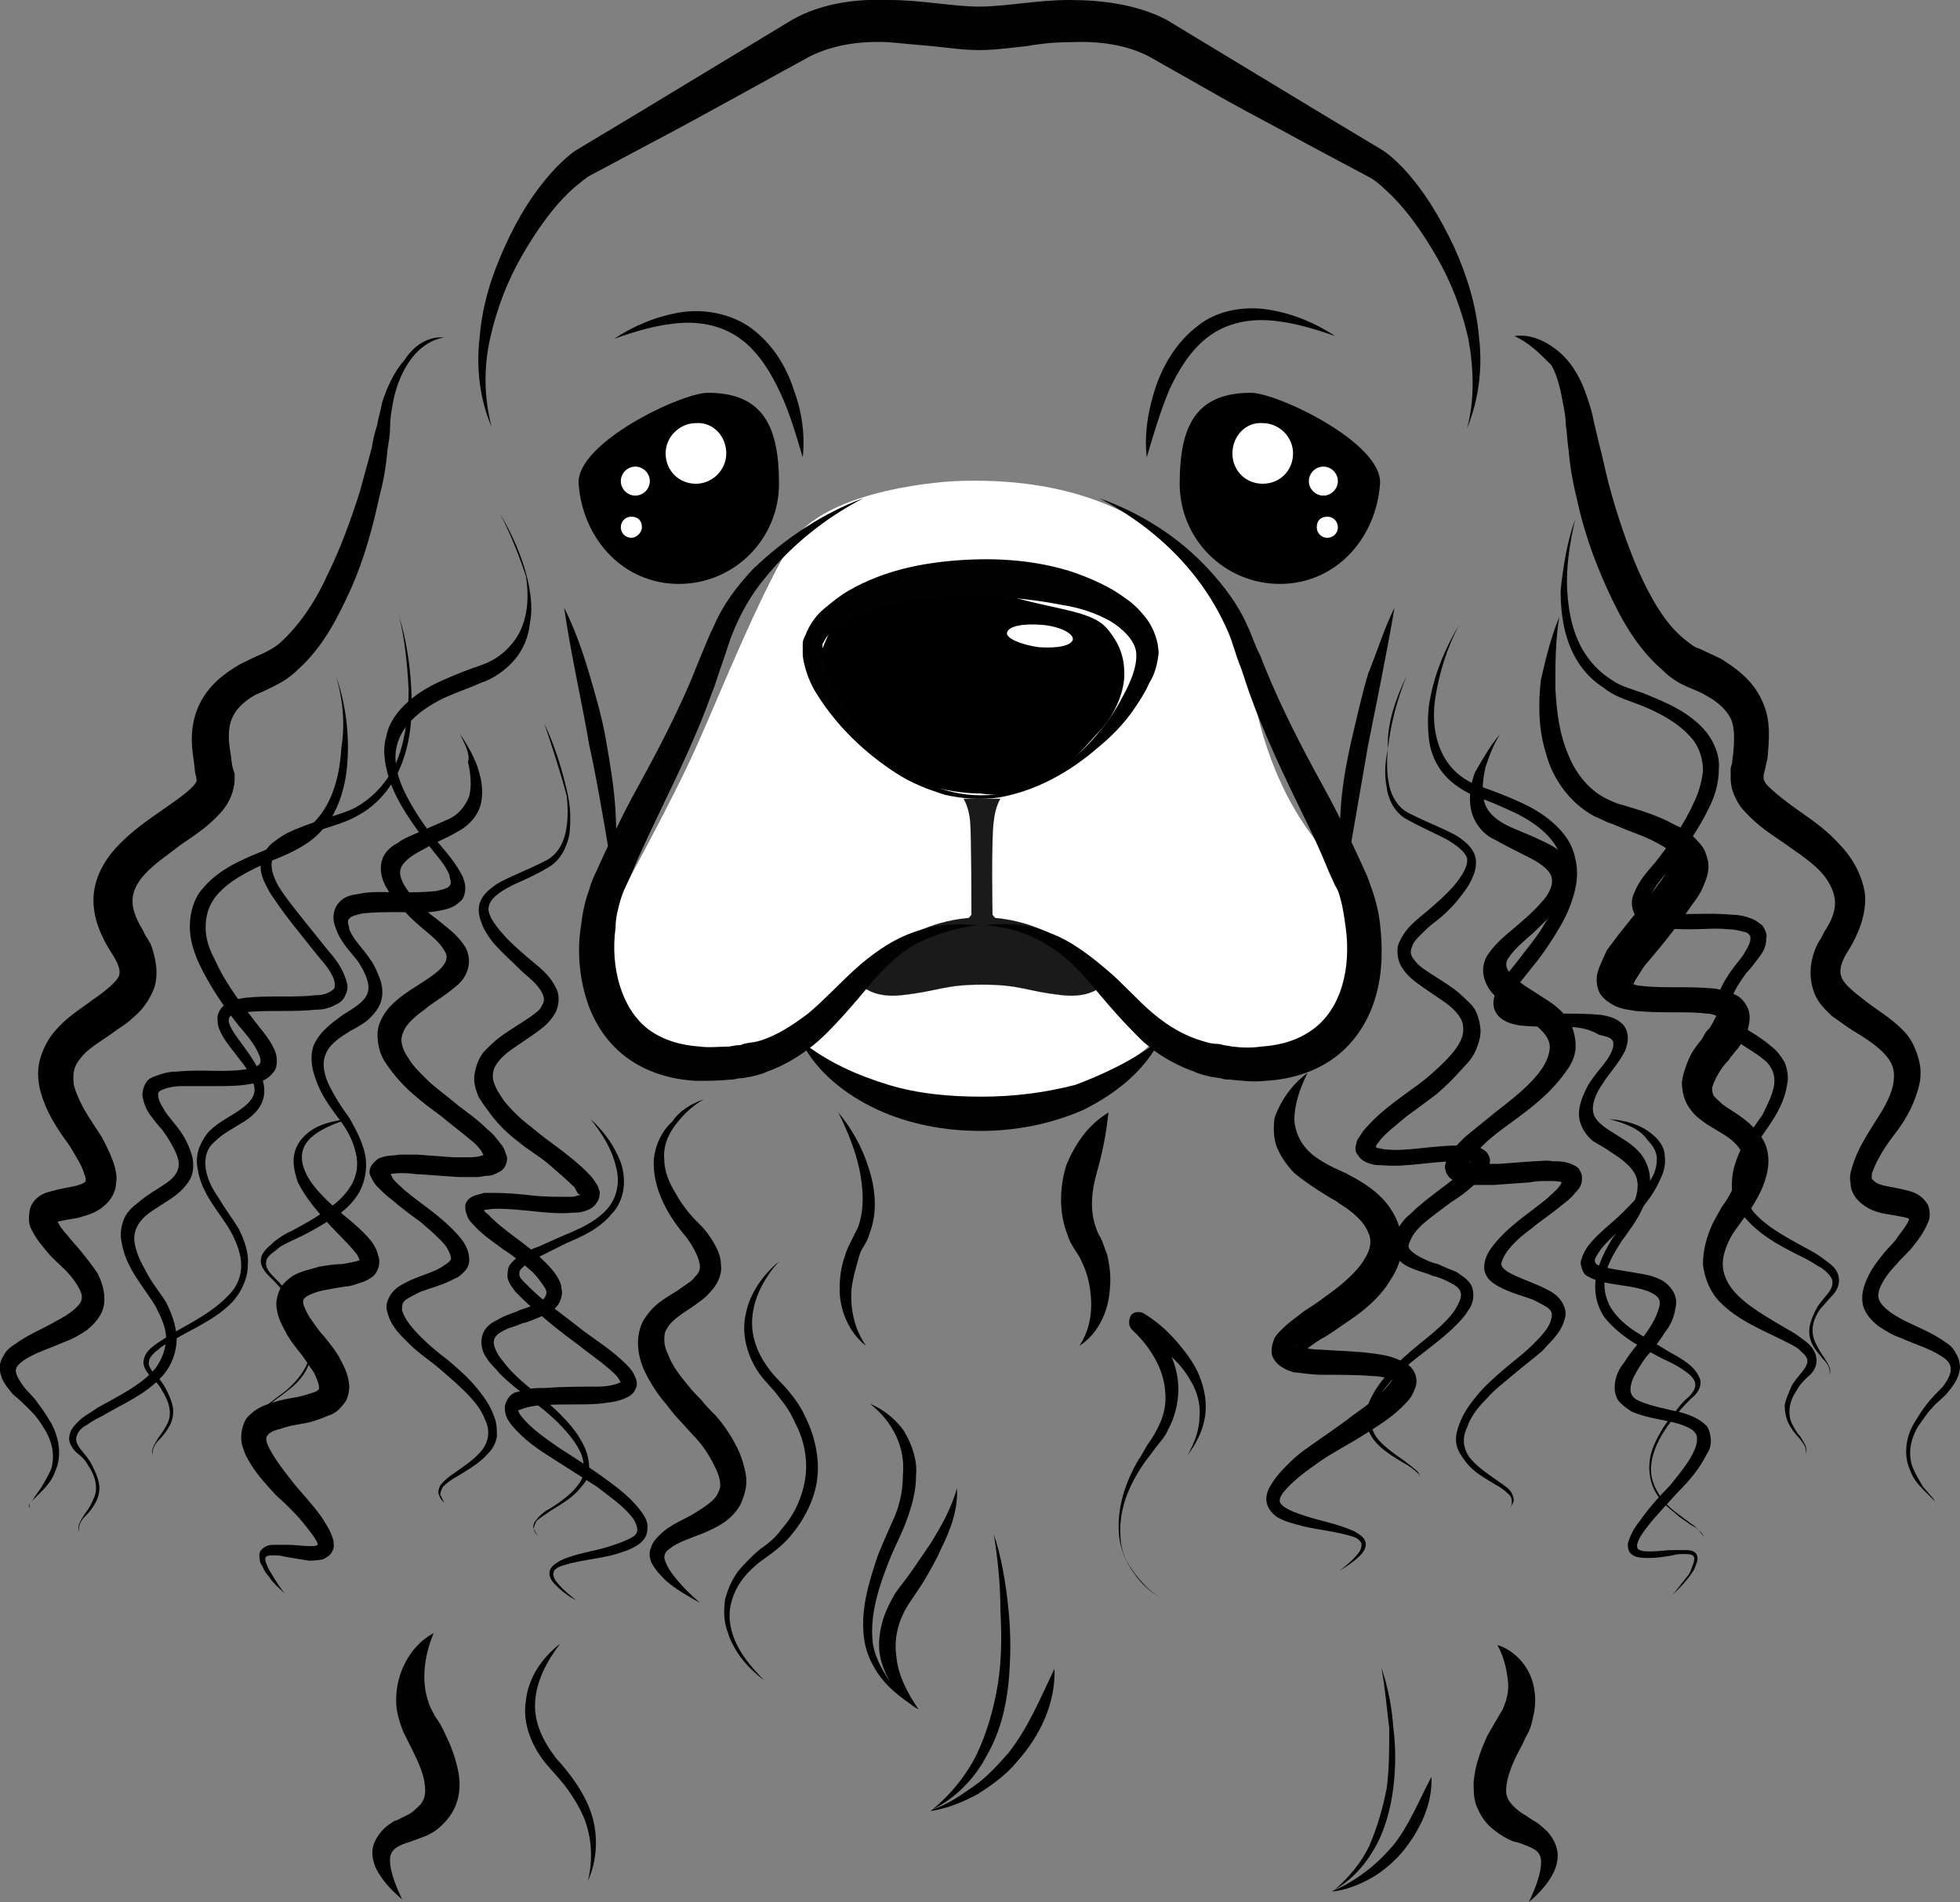<?xml version="1.0" encoding="utf-8"?>
<!-- Generator: Adobe Illustrator 24.0.2, SVG Export Plug-In . SVG Version: 6.00 Build 0)  -->
<svg version="1.1" id="Layer_1" xmlns="http://www.w3.org/2000/svg" xmlns:xlink="http://www.w3.org/1999/xlink" x="0px" y="0px"
	 viewBox="0 0 148.7 144.3" style="enable-background:new 0 0 148.7 144.3;" xml:space="preserve">
<rect x="0" y="0" width="148.7" height="144.3" fill="#808080" stroke="none"/>
<style type="text/css">
	.st0{fill:#FFFFFF;}
	.st1{fill:#1A1A1A;stroke:#020202;stroke-width:7.718000e-03;stroke-linecap:round;stroke-linejoin:round;stroke-miterlimit:10;}
	.st2{fill:#1A1A1A;}
	.st3{fill:#020202;}
</style>
<g>
	<path d="M119.5,39.4c-0.4,1.8-0.7,3.6-0.6,5.4c0.1,1.8,0.5,3.6,1.5,5c0.5,0.7,1.1,1.3,1.9,1.8c0.7,0.5,1.6,0.7,2.4,1
		c1.7,0.7,3.5,1.4,4.8,3c0.6,0.8,1,1.8,0.9,2.8c0,1-0.3,2-0.7,2.8c-0.8,1.7-1.9,3.2-3,4.7c-0.6,0.7-1.2,1.4-1.5,2.1
		c-0.2,0.4-0.2,0.7-0.1,0.8c0.1,0.2,0.5,0.3,0.9,0.4c1.7,0.3,3.5,0,5.4,0.2c0.5,0,1,0.1,1.5,0.3c0.3,0.1,0.5,0.3,0.8,0.5
		c0.2,0.3,0.4,0.7,0.3,1c0,0.7-0.3,1.1-0.6,1.5s-0.6,0.8-0.9,1.1c-0.5,0.7-1,1.4-1.2,2.2c-0.2,0.7,0.1,1.3,0.8,1.8s1.5,0.9,2.3,1.6
		c0.4,0.3,0.7,0.7,1,1.2c0.2,0.5,0.3,1.1,0.2,1.6c-0.3,2.1-1.7,3.5-2.6,5c-0.4,0.8-0.8,1.6-0.8,2.4s0.3,1.6,0.8,2.3
		c1.1,1.3,2.8,2.1,4.4,3c0.4,0.2,0.8,0.5,1.2,0.8s0.8,0.6,0.9,1.2c0.1,0.6-0.2,1.1-0.5,1.4s-0.6,0.7-0.9,1c-0.5,0.7-0.8,1.6-0.4,2.5
		c0.2,0.4,0.4,0.8,0.7,1.2c0.2,0.4,0.6,0.8,0.4,1.3l0,0l0,0c0.1-0.5-0.2-0.9-0.5-1.2c-0.3-0.4-0.6-0.7-0.8-1.1s-0.3-0.9-0.2-1.4
		s0.3-0.9,0.5-1.3c0.4-0.8,1.4-1.4,1.2-2.2c-0.1-0.3-0.4-0.6-0.8-0.9c-0.4-0.2-0.8-0.5-1.2-0.7c-1.6-0.8-3.3-1.6-4.6-3.1
		c-0.6-0.7-1.1-1.7-1-2.7c0-1,0.4-1.9,0.8-2.8c0.5-0.9,1-1.6,1.5-2.3c0.4-0.8,0.8-1.6,0.9-2.3c0.1-0.8-0.2-1.5-0.9-2
		c-0.6-0.5-1.4-0.9-2.2-1.5c-0.4-0.3-0.8-0.7-1.1-1.2s-0.3-1.2-0.2-1.7c0.3-1,0.8-1.8,1.4-2.6c0.3-0.4,0.6-0.7,0.8-1.1
		c0.2-0.3,0.4-0.7,0.4-1c0-0.1,0-0.2-0.1-0.3c-0.1-0.1-0.2-0.2-0.4-0.2c-0.3-0.1-0.8-0.2-1.2-0.2c-0.9-0.1-1.8,0-2.7,0
		s-1.8,0-2.8-0.2c-0.5-0.1-1.1-0.2-1.5-0.8c-0.2-0.3-0.3-0.7-0.3-1s0.1-0.6,0.2-0.8c0.4-1,1.1-1.7,1.6-2.3c1.1-1.4,2.2-2.9,2.9-4.5
		c0.4-0.8,0.6-1.6,0.7-2.4c0-0.8-0.2-1.6-0.7-2.3c-1-1.3-2.7-2.2-4.3-2.8c-0.8-0.3-1.8-0.6-2.5-1.2c-0.8-0.5-1.5-1.2-2-2
		c-1-1.6-1.3-3.5-1.3-5.4C118.6,42.9,118.9,41.1,119.5,39.4L119.5,39.4L119.5,39.4z"/>
	<path d="M110.7,47.4c-0.9,1.7-1.5,3.6-1.8,5.5s0,3.9,1.2,5.3c0.6,0.7,1.4,1.2,2.3,1.5s1.9,0.7,2.8,1.1c0.9,0.4,1.8,0.9,2.6,1.6
		s1.5,1.6,1.7,2.7c0.3,1.1,0.1,2.2-0.2,3.1c-0.3,1-0.8,1.9-1.3,2.7c-0.5,0.8-1.1,1.7-1.7,2.4c-0.6,0.8-1.3,1.5-1.6,2.3
		c-0.1,0.2-0.1,0.4-0.1,0.5s0,0.2,0.1,0.3c0.2,0.2,0.6,0.3,1,0.4c0.9,0.1,1.9,0.1,2.8,0.1c1,0,2,0,3,0.1c0.5,0.1,1.1,0.2,1.6,0.7
		c0.3,0.3,0.4,0.7,0.4,1.1c0,0.3-0.1,0.6-0.2,0.9c-0.5,1-1.2,1.7-1.7,2.5c-0.5,0.7-0.9,1.6-0.7,2.3s1.1,1.2,1.9,1.7s1.8,1.1,2.2,2.3
		c0.4,1.1,0.1,2.3-0.4,3.2c-0.4,0.9-1.1,1.8-1.6,2.5c-0.5,0.8-1,1.6-1.2,2.5s0,1.8,0.4,2.5c0.5,0.8,1.2,1.4,2,1.9s1.7,1,2.5,1.5
		c0.4,0.2,0.9,0.5,1.3,0.8c0.4,0.3,0.8,0.7,1,1.3c0.1,0.6-0.3,1.1-0.7,1.4c-0.3,0.3-0.7,0.7-1,1.1c-0.6,0.7-1.2,1.5-1.6,2.4
		s-0.6,1.9-0.3,2.8c0.3,0.9,0.9,1.7,1.7,2.3c0.4,0.3,0.8,0.6,1.2,0.9c0.2,0.1,0.4,0.3,0.6,0.5c0.2,0.2,0.4,0.4,0.3,0.6l0,0l0,0
		c0.1-0.2-0.2-0.4-0.3-0.6c-0.2-0.2-0.4-0.3-0.6-0.4c-0.4-0.3-0.8-0.5-1.2-0.9c-0.8-0.6-1.5-1.3-1.8-2.3s-0.2-2,0.2-2.9
		s0.9-1.7,1.6-2.5c0.3-0.4,0.6-0.8,1-1.1c0.3-0.3,0.6-0.7,0.5-1.1s-0.5-0.7-0.8-0.9c-0.4-0.3-0.8-0.5-1.2-0.7
		c-0.9-0.4-1.7-0.9-2.6-1.4c-0.8-0.5-1.7-1.2-2.3-2c-0.6-0.9-0.8-2-0.6-3.1c0.2-1,0.7-2,1.2-2.8c0.6-0.8,1.1-1.6,1.5-2.4
		s0.6-1.7,0.3-2.4s-1.1-1.3-1.9-1.8c-0.4-0.3-0.8-0.5-1.3-0.8c-0.4-0.3-0.8-0.8-1-1.4s-0.1-1.2,0.1-1.8c0.2-0.5,0.4-1,0.7-1.4
		c0.6-0.9,1.3-1.5,1.6-2.3c0.1-0.2,0.1-0.4,0.1-0.5s0-0.2-0.1-0.3c-0.1-0.2-0.6-0.3-1-0.4c-1-0.6-2-0.6-3-0.6s-2,0-3-0.1
		c-0.5-0.1-1.1-0.2-1.6-0.7c-0.3-0.3-0.4-0.7-0.4-1s0.1-0.6,0.2-0.9c0.5-1,1.2-1.7,1.8-2.5s1.2-1.5,1.7-2.3c1-1.6,1.9-3.4,1.5-5.1
		s-2-2.9-3.7-3.7c-0.9-0.4-1.7-0.8-2.7-1.1c-0.9-0.4-1.8-0.9-2.5-1.7s-1.1-1.8-1.2-2.8s-0.1-2,0.1-3
		C108.9,50.9,109.7,49.1,110.7,47.4L110.7,47.4L110.7,47.4z"/>
	<path d="M106.7,51.3c-0.7,1.8-1.2,3.6-1.4,5.5c-0.1,0.9-0.1,1.9,0.1,2.8c0.2,0.9,0.7,1.7,1.5,2.1s1.7,0.8,2.6,1.2
		c0.4,0.2,0.9,0.4,1.3,0.7s0.9,0.7,1.1,1.3c0.2,0.6,0,1.3-0.2,1.7c-0.2,0.5-0.5,0.9-0.8,1.3c-0.6,0.8-1.3,1.5-2.1,2.1
		c-0.4,0.3-0.7,0.6-1,0.9s-0.6,0.6-0.7,1c-0.1,0.3-0.1,0.5,0.1,0.8s0.5,0.6,0.8,0.8c0.7,0.5,1.6,1,2.4,1.6c0.4,0.3,0.8,0.7,1.2,1.1
		s0.6,1,0.7,1.7c0.1,0.6-0.1,1.2-0.3,1.7s-0.5,0.9-0.9,1.3c-0.7,0.8-1.4,1.5-2.1,2.1c-0.8,0.6-1.6,1.2-2.3,1.7
		c-0.7,0.6-1.5,1.2-2,1.8c-0.1,0.2-0.3,0.3-0.3,0.5c0,0.1,0,0.1-0.1,0.1V87c-0.1-0.1,0,0,0.2,0.1c0.2,0,0.4,0.1,0.6,0.1
		c0.9,0.1,1.8,0,2.8-0.1s1.9-0.2,2.9-0.2c0.3,0,0.5,0,0.8,0s0.6,0.1,0.9,0.3c0.2,0.1,0.4,0.3,0.5,0.6s0,0.6-0.1,0.7
		c-0.1,0.4-0.3,0.6-0.5,0.8c-0.7,0.8-1.5,1.4-2.3,1.9c-0.8,0.6-1.5,1.1-2.2,1.7c-0.3,0.3-0.6,0.6-0.8,1s-0.3,0.6-0.2,0.8
		s0.5,0.5,0.9,0.7s0.8,0.4,1.3,0.5c0.4,0.2,0.9,0.4,1.4,0.6c0.4,0.3,1,0.6,1.2,1.2c0.2,0.7,0,1.3-0.3,1.7c-0.3,0.5-0.6,0.8-1,1.2
		c-1.4,1.4-3.1,2.4-4.4,3.7c-0.7,0.7-1.3,1.4-1.7,2.2c-0.2,0.4-0.3,0.8-0.3,1.3c0,0.4,0.2,0.9,0.4,1.2c0.5,0.7,1.4,1.3,2.1,1.8
		c0.4,0.3,0.8,0.6,1.1,0.9c0.1,0.2,0.2,0.5,0.2,0.7c-0.1,0.2-0.2,0.4-0.4,0.6l0,0l0,0c0.2-0.2,0.3-0.4,0.4-0.6
		c0-0.2-0.1-0.5-0.2-0.6c-0.3-0.3-0.7-0.6-1.1-0.8c-0.8-0.5-1.7-1-2.3-1.8c-0.3-0.4-0.5-0.9-0.6-1.4c0-0.5,0.1-1,0.3-1.5
		c0.4-0.9,1-1.7,1.7-2.4c1.3-1.5,3-2.5,4.2-3.8c0.3-0.3,0.6-0.7,0.8-1.1c0.2-0.4,0.3-0.7,0.2-1s-0.4-0.5-0.8-0.7s-0.8-0.4-1.3-0.5
		c-0.4-0.2-0.9-0.3-1.4-0.5s-1-0.4-1.4-1c-0.2-0.3-0.3-0.7-0.2-1.1c0.1-0.3,0.2-0.6,0.3-0.9c0.3-0.5,0.6-0.9,1-1.2
		c1.4-1.4,3.2-2.4,4.3-3.6c0.1-0.2,0.3-0.3,0.3-0.4l0,0c0,0.1,0.1,0.1,0.1,0.1c-0.1-0.1-0.7-0.1-1.1-0.1c-0.9,0-1.9,0.1-2.8,0.2
		c-1,0.1-1.9,0.2-3,0.1c-0.3,0-0.5,0-0.8-0.1s-0.7-0.2-1-0.7c-0.2-0.2-0.2-0.6-0.1-0.8c0-0.2,0.1-0.4,0.2-0.5
		c0.2-0.3,0.3-0.5,0.5-0.7c1.4-1.6,3.1-2.6,4.5-3.7c0.7-0.6,1.4-1.2,2-1.9c0.6-0.7,1-1.4,0.9-2.1c0-0.6-0.6-1.3-1.3-1.8
		s-1.5-1-2.3-1.6c-0.4-0.3-0.8-0.7-1.1-1.2s-0.4-1.4-0.1-1.9c0.5-1.1,1.4-1.7,2.1-2.3c0.7-0.6,1.4-1.2,2-1.9c0.6-0.7,1.1-1.5,1-2.1
		c-0.2-0.6-1.1-1.2-1.9-1.6c-0.8-0.4-1.7-0.8-2.6-1.3c-1-0.5-1.5-1.6-1.6-2.5c-0.2-1-0.1-2,0.1-2.9C105.2,54.9,105.9,53,106.7,51.3
		L106.7,51.3L106.7,51.3z"/>
	<path class="st0" d="M90,73.7c0,5.5-7.1,9.9-15.9,9.9s-15.9-4.4-15.9-9.9s7.1-9.9,15.9-9.9C82.9,63.9,90,68.3,90,73.7z"/>
	<path class="st0" d="M72.5,36.5c0,0-10,0.4-12.6,4.9s-5,10.6-7,15.1S47,68,46.1,69.7s-2,10.2,5.5,10.4c7.6,0.2,11.1-4.2,13.1-6
		c2-1.9,6.3-4,9.8-4s11.1,5.5,13.3,7.4c2.2,1.9,11.1,4.7,13.9,1.7s3-10.3-0.7-14.1c-3.7-3.8-5.5-9.3-6.1-13.5
		C94.4,47.4,89.7,35.8,72.5,36.5z"/>
	<path class="st1" d="M84.1,74.2c0,0-0.7,1.6-3.5,1.3c-2.8-0.3-3.1-0.8-6.1-0.8c-2.9,0-3.3,0.5-6.1,0.8c-2.8,0.3-3.5-1.3-3.5-1.3
		s3.6-4.6,9.6-4.6C80.4,69.6,84.1,74.2,84.1,74.2z"/>
	<path class="st2" d="M72.3,71.1h4.4l-1.4-1.7c0,0-0.1-6,0.1-7.1c0.1-1.1,0.5-1.7,0.5-1.7h-2.8c0,0,0.4,0.6,0.5,1.7s0.1,7.1,0.1,7.1
		L72.3,71.1z"/>
	<path d="M74.4,60.2c0,0-4.4,0.1-7.4-2.4c-3-2.6-5.4-7-4.7-8.4c0.7-1.4,0.7-3.1,5.1-3.8s6.5-1.2,9.8-0.2c3.3,0.9,5.7,1,6.8,2.3
		c1.1,1.3,1.3,2.4,1.3,3.5c0,1-0.5,2.9-2.1,4.5C81.7,57.3,79,60.9,74.4,60.2z"/>
	<path class="st0" d="M81.4,48.5c-0.1,0.5-1.2,0.7-2.6,0.6c-1.4-0.2-2.5-0.7-2.4-1.1c0.1-0.5,1.2-0.7,2.6-0.6
		C80.3,47.5,81.4,48,81.4,48.5z"/>
	<path d="M25.5,51.3c0.6,1.7,0.9,3.6,0.9,5.4s-0.3,3.8-1.3,5.4c-0.5,0.8-1.2,1.5-2,2c-0.8,0.5-1.7,0.9-2.5,1.2
		c-1.6,0.7-3.3,1.5-4.3,2.8c-0.5,0.7-0.7,1.4-0.7,2.3c0,0.8,0.3,1.7,0.7,2.4c0.7,1.6,1.8,3.1,2.9,4.5c0.5,0.7,1.2,1.4,1.6,2.3
		c0.1,0.2,0.2,0.5,0.2,0.8s0,0.7-0.3,1c-0.5,0.6-1,0.7-1.5,0.8c-1,0.2-1.9,0.2-2.8,0.2s-1.8,0-2.7,0c-0.4,0-0.9,0.1-1.2,0.2
		c-0.2,0.1-0.3,0.1-0.4,0.2C12,82.9,12,82.9,12,83.1c0,0.3,0.2,0.7,0.4,1c0.2,0.4,0.5,0.7,0.8,1.1c0.6,0.7,1.1,1.5,1.4,2.6
		c0.1,0.5,0.1,1.2-0.2,1.7s-0.7,0.9-1.1,1.2c-0.8,0.6-1.6,1-2.2,1.5c-0.6,0.5-1,1.2-0.9,2s0.5,1.6,0.9,2.3c0.4,0.8,1,1.5,1.5,2.3
		c0.4,0.8,0.8,1.8,0.8,2.8s-0.4,2-1,2.7c-1.3,1.5-3.1,2.2-4.6,3.1c-0.4,0.2-0.8,0.4-1.2,0.7c-0.4,0.2-0.7,0.5-0.8,0.9
		c-0.2,0.7,0.8,1.3,1.2,2.2c0.2,0.4,0.4,0.8,0.5,1.3s0,1-0.2,1.4s-0.5,0.8-0.8,1.1s-0.6,0.7-0.5,1.2l0,0l0,0
		c-0.2-0.5,0.2-0.9,0.4-1.3c0.3-0.4,0.5-0.7,0.7-1.2c0.4-0.8,0.1-1.8-0.4-2.5c-0.2-0.4-0.5-0.7-0.9-1c-0.3-0.3-0.7-0.8-0.5-1.4
		c0.1-0.5,0.6-0.9,0.9-1.2c0.4-0.3,0.8-0.5,1.2-0.8c1.6-0.9,3.3-1.7,4.4-3c0.5-0.7,0.8-1.5,0.8-2.3s-0.4-1.6-0.8-2.4
		c-0.9-1.5-2.3-2.9-2.6-5c-0.1-0.5,0-1.1,0.2-1.6s0.6-0.9,1-1.2c0.8-0.7,1.6-1.1,2.3-1.6s1-1.1,0.8-1.8s-0.7-1.5-1.2-2.2
		c-0.3-0.3-0.6-0.7-0.9-1.1c-0.3-0.4-0.5-0.9-0.6-1.5c0-0.3,0.1-0.7,0.3-1s0.5-0.4,0.8-0.5c0.5-0.2,1-0.3,1.5-0.3
		c1.9-0.2,3.7,0.1,5.4-0.2c0.4-0.1,0.8-0.2,0.9-0.4c0.1-0.1,0.1-0.4-0.1-0.8c-0.3-0.7-0.9-1.4-1.5-2.1c-1.1-1.4-2.2-3-3-4.7
		c-0.4-0.9-0.7-1.8-0.7-2.8s0.3-2.1,0.9-2.8c1.3-1.6,3.1-2.3,4.8-3c0.9-0.3,1.7-0.6,2.4-1c0.7-0.5,1.4-1.1,1.9-1.8
		c1-1.4,1.4-3.2,1.5-5C26.2,54.9,26,53,25.5,51.3L25.5,51.3L25.5,51.3z"/>
	<path d="M37.9,38.9c1,1.7,1.8,3.5,2.2,5.4c0.2,1,0.3,2,0.1,3c-0.1,1-0.5,2-1.2,2.8s-1.6,1.4-2.5,1.7c-0.9,0.4-1.8,0.7-2.7,1.1
		c-1.7,0.8-3.3,2-3.7,3.7s0.5,3.5,1.5,5.1c0.5,0.8,1.1,1.6,1.7,2.3c0.6,0.7,1.3,1.5,1.8,2.5c0.1,0.3,0.2,0.5,0.2,0.9
		c0,0.3-0.1,0.8-0.4,1c-0.5,0.5-1.1,0.6-1.6,0.7c-1,0.2-2,0.1-3,0.1s-1.9,0-2.8,0.1c-0.4,0.1-0.9,0.2-1,0.4
		c-0.1,0.1-0.1,0.1-0.1,0.3c0,0.1,0.1,0.3,0.1,0.5c0.3,0.8,1,1.4,1.6,2.3c0.3,0.4,0.5,0.9,0.7,1.4s0.3,1.2,0.1,1.8
		c-0.2,0.6-0.6,1-1,1.4c-0.4,0.3-0.9,0.6-1.3,0.8c-0.8,0.5-1.6,1-1.9,1.8c-0.3,0.7-0.1,1.6,0.3,2.4s0.9,1.6,1.5,2.4
		c0.5,0.9,1,1.8,1.2,2.8s0,2.2-0.6,3.1s-1.4,1.5-2.3,2c-0.8,0.5-1.7,1-2.6,1.4c-0.4,0.2-0.9,0.4-1.2,0.7c-0.4,0.3-0.8,0.6-0.8,0.9
		c-0.1,0.4,0.2,0.8,0.5,1.1s0.7,0.7,1,1.1c0.6,0.8,1.2,1.6,1.6,2.5s0.5,2,0.2,2.9c-0.3,1-1,1.7-1.8,2.3c-0.4,0.3-0.8,0.6-1.2,0.9
		c-0.2,0.1-0.4,0.3-0.6,0.4c-0.2,0.2-0.4,0.4-0.3,0.6l0,0l0,0c-0.1-0.3,0.1-0.5,0.3-0.6c0.2-0.2,0.4-0.3,0.6-0.5
		c0.4-0.3,0.8-0.6,1.2-0.9c0.7-0.6,1.4-1.4,1.7-2.3c0.3-0.9,0.1-1.9-0.3-2.8s-0.9-1.7-1.6-2.4c-0.3-0.4-0.6-0.7-1-1.1
		c-0.3-0.3-0.8-0.8-0.7-1.4c0.1-0.6,0.6-0.9,1-1.3c0.4-0.3,0.8-0.6,1.3-0.8c0.9-0.5,1.7-0.9,2.5-1.5c0.8-0.5,1.5-1.1,2-1.9
		s0.6-1.7,0.4-2.5c-0.2-0.9-0.6-1.7-1.2-2.5s-1.2-1.6-1.6-2.5s-0.8-2.1-0.4-3.2c0.5-1.1,1.4-1.7,2.2-2.3c0.8-0.5,1.7-1,1.9-1.7
		s-0.2-1.5-0.7-2.3c-0.5-0.7-1.3-1.4-1.7-2.5c-0.1-0.3-0.2-0.5-0.2-0.9c0-0.3,0.1-0.8,0.4-1.1c0.5-0.6,1.1-0.6,1.6-0.7
		c1-0.2,2-0.1,3-0.1s1.9,0,2.8-0.1c0.4-0.1,0.9-0.2,1-0.4c0.1-0.1,0.1-0.2,0.1-0.3c0-0.1-0.1-0.3-0.1-0.5c-0.3-0.8-1-1.5-1.6-2.3
		c-0.6-0.8-1.2-1.6-1.7-2.4s-1-1.7-1.3-2.7s-0.5-2.1-0.2-3.1c0.2-1.1,0.9-2,1.7-2.7s1.7-1.2,2.6-1.6c0.9-0.4,1.9-0.8,2.8-1.1
		c0.9-0.3,1.7-0.8,2.3-1.5c1.3-1.4,1.5-3.4,1.2-5.3C39.5,42.5,38.8,40.6,37.9,38.9L37.9,38.9L37.9,38.9z"/>
	<path d="M41.3,54.9c0.8,1.7,1.4,3.6,1.8,5.5c0.2,1,0.2,1.9,0.1,2.9c-0.2,1-0.7,2-1.6,2.5c-0.8,0.5-1.7,0.9-2.6,1.3
		c-0.8,0.4-1.7,0.9-1.9,1.6c-0.2,0.6,0.4,1.4,1,2.1s1.3,1.3,2,1.9s1.6,1.2,2.1,2.3c0.3,0.5,0.2,1.4-0.1,1.9s-0.7,0.9-1.1,1.2
		c-0.8,0.6-1.6,1.1-2.3,1.6s-1.3,1.2-1.3,1.8c-0.1,0.6,0.4,1.4,0.9,2.1c0.6,0.7,1.2,1.3,2,1.9c1.4,1.2,3.1,2.2,4.5,3.7
		c0.2,0.2,0.3,0.4,0.5,0.7c0.1,0.1,0.1,0.3,0.2,0.5c0,0.2,0,0.5-0.2,0.8c-0.3,0.5-0.7,0.6-1,0.7C44,92,43.7,92,43.5,92
		c-1,0.1-2,0-3-0.1s-1.9-0.2-2.8-0.2c-0.4,0-0.9,0.1-1.1,0.1c0,0,0,0,0.1-0.1c0-0.1,0-0.1,0,0s0.1,0.3,0.3,0.4
		c1.2,1.3,2.9,2.2,4.3,3.6c0.4,0.4,0.7,0.7,1,1.2c0.1,0.2,0.3,0.5,0.3,0.9c0.1,0.3,0,0.7-0.2,1.1c-0.4,0.6-0.9,0.8-1.4,1
		s-0.9,0.4-1.4,0.5c-0.4,0.2-0.9,0.3-1.3,0.5s-0.7,0.4-0.8,0.7s0,0.6,0.2,1s0.5,0.7,0.8,1.1c1.2,1.4,2.9,2.4,4.2,3.8
		c0.7,0.7,1.3,1.5,1.7,2.4c0.2,0.5,0.3,1,0.3,1.5s-0.2,1-0.6,1.4c-0.6,0.8-1.5,1.3-2.3,1.8c-0.4,0.3-0.8,0.5-1.1,0.8
		c-0.1,0.2-0.2,0.4-0.2,0.6s0.2,0.4,0.4,0.6l0,0l0,0c-0.2-0.2-0.3-0.4-0.4-0.6c-0.1-0.2,0-0.5,0.2-0.7c0.3-0.4,0.7-0.7,1.1-0.9
		c0.8-0.5,1.6-1.1,2.1-1.8c0.3-0.4,0.4-0.8,0.4-1.2s-0.1-0.9-0.3-1.3c-0.4-0.8-1-1.5-1.7-2.2c-1.3-1.3-3-2.3-4.4-3.7
		c-0.3-0.4-0.7-0.7-1-1.2c-0.3-0.4-0.5-1.1-0.3-1.7c0.2-0.7,0.8-1,1.2-1.2c0.5-0.3,0.9-0.4,1.4-0.6c0.4-0.2,0.9-0.3,1.3-0.5
		s0.8-0.4,0.9-0.7c0.1-0.2,0.1-0.4-0.2-0.8c-0.2-0.3-0.5-0.7-0.8-1c-0.7-0.6-1.4-1.2-2.2-1.7c-0.8-0.6-1.6-1.1-2.3-1.9
		c-0.2-0.2-0.4-0.4-0.5-0.8c-0.1-0.2-0.1-0.4-0.1-0.7c0.1-0.3,0.3-0.5,0.5-0.6c0.4-0.2,0.7-0.2,0.9-0.3c0.3,0,0.5,0,0.8,0
		c1,0,2,0.1,2.9,0.2s1.9,0.1,2.8,0.1c0.2,0,0.4,0,0.6-0.1c0.2,0,0.3-0.1,0.2-0.1v0.1c0,0,0-0.1-0.1-0.1c-0.1-0.1-0.2-0.3-0.3-0.5
		c-0.6-0.6-1.3-1.2-2-1.8s-1.6-1.1-2.3-1.7c-0.8-0.6-1.5-1.3-2.1-2.1c-0.3-0.4-0.6-0.8-0.9-1.3c-0.2-0.5-0.4-1.1-0.3-1.7
		c0.1-0.6,0.3-1.2,0.7-1.7c0.4-0.4,0.8-0.8,1.2-1.1c0.8-0.6,1.7-1.1,2.4-1.6c0.4-0.3,0.7-0.5,0.8-0.8c0.2-0.3,0.2-0.5,0.1-0.8
		s-0.4-0.7-0.7-1s-0.7-0.6-1-0.9c-0.7-0.7-1.4-1.3-2.1-2.1c-0.3-0.4-0.6-0.8-0.8-1.3s-0.4-1.1-0.2-1.7s0.7-1,1.1-1.3
		c0.4-0.3,0.9-0.5,1.3-0.7c0.9-0.4,1.8-0.8,2.6-1.2c0.8-0.4,1.3-1.2,1.5-2.1s0.2-1.8,0.1-2.8C42.5,58.5,41.9,56.7,41.3,54.9
		L41.3,54.9L41.3,54.9z"/>
	<path class="st3" d="M87.9,49.6c-0.1,0.8-0.3,1.6-0.7,2.2c-0.3,0.7-0.7,1.3-1.1,1.9c-0.8,1.2-1.8,2.2-2.9,3.1
		c-2.1,1.8-4.6,3.2-7.4,3.7c-1.4,0.2-2.8,0.1-4.1-0.2c-1.3-0.4-2.6-0.9-3.8-1.7c-2.3-1.5-4.4-3.5-5.9-5.9c-0.4-0.6-0.7-1.3-0.9-2
		c-0.1-0.4-0.2-0.7-0.2-1.2v-0.3v-0.4c0-0.2,0.1-0.4,0.2-0.6c0.3-0.8,0.8-1.5,1.4-2s1.2-1,1.9-1.4c2.6-1.5,5.5-2.1,8.4-2.3
		s5.8,0,8.6,0.9c1.4,0.5,2.8,1.1,4,2c0.6,0.4,1.2,1,1.7,1.7C87.5,47.7,87.9,48.6,87.9,49.6L87.9,49.6z M86.2,49.5
		c-0.1-0.9-1-1.8-2-2.4c-1.1-0.6-2.3-1-3.6-1.2c-2.5-0.5-5.1-0.7-7.8-0.7c-2.6,0.1-5.3,0.5-7.6,1.4c-1.1,0.5-2.3,1.2-2.7,2.1
		c-0.1,0.1-0.1,0.2-0.1,0.3v0.1v0.3c0,0.2,0,0.5,0.1,0.8c0.1,0.6,0.3,1.2,0.6,1.8c0.5,1.2,1.3,2.4,2.1,3.4c0.9,1.1,1.8,2,3,2.8
		c2.2,1.6,5,2.5,7.8,2c2.7-0.5,5.1-2.1,6.9-4.1c0.9-1,1.7-2.1,2.3-3.3C85.7,51.9,86.3,50.6,86.2,49.5z"/>
	<path class="st3" d="M65.5,37.8c-2.9,1.5-5.5,3.6-7.5,6.1c-1,1.2-1.8,2.6-2.4,4.1c-0.3,0.7-0.5,1.5-0.8,2.3s-0.5,1.6-0.8,2.3
		c-1.1,3.1-2.6,6.2-4,9.1c-0.7,1.5-1.4,2.9-2,4.4l-0.5,1.1c-0.2,0.4-0.3,0.7-0.4,1c-0.2,0.7-0.4,1.4-0.4,2.2
		c-0.4,2.9,0.4,6.1,2.5,7.7c1.1,0.8,2.4,1.2,3.9,1.3c0.7,0.1,1.5,0,2.2,0l0.6-0.1c0.2,0,0.3,0,0.5-0.1c0.4-0.1,0.7-0.1,1.1-0.2
		c1.4-0.4,2.6-1.2,3.8-2.1c1.2-1,2.3-2.2,3.5-3.3c1.2-1.1,2.7-2.2,4.3-2.8c1.6-0.6,3.3-0.8,5-0.6l0,0l0,0c-1.6,0.2-3.2,0.7-4.6,1.4
		c-1.4,0.8-2.5,1.9-3.5,3.1s-2.1,2.5-3.3,3.7s-2.8,2.3-4.5,2.9c-0.4,0.2-0.9,0.3-1.3,0.4c-0.2,0-0.4,0.1-0.7,0.1s-0.4,0.1-0.7,0.1
		C54.6,82,53.7,82,52.8,82c-1.8-0.1-3.7-0.6-5.3-1.8c-1.6-1.2-2.6-2.9-3.1-4.7c-0.5-1.8-0.6-3.6-0.3-5.4c0.1-0.9,0.3-1.8,0.6-2.6
		c0.1-0.4,0.3-0.9,0.5-1.3l0.5-1.1c0.7-1.5,1.4-3,2.2-4.5c1.6-2.9,3.1-5.7,4.4-8.7c0.3-0.7,0.6-1.5,0.9-2.2s0.6-1.5,1-2.3
		c0.7-1.6,1.7-2.9,2.9-4.2C59.6,40.8,62.5,38.9,65.5,37.8C65.5,37.8,65.6,37.8,65.5,37.8C65.6,37.8,65.6,37.8,65.5,37.8z"/>
	<path class="st3" d="M83.4,37.8c3.1,1.1,6,2.9,8.3,5.4c1.1,1.2,2.2,2.6,2.9,4.2c0.4,0.8,0.6,1.6,1,2.3c0.3,0.8,0.6,1.5,0.9,2.2
		c1.3,3,2.8,5.8,4.4,8.7c0.8,1.5,1.5,3,2.2,4.5l0.5,1.1c0.2,0.4,0.3,0.8,0.5,1.3c0.3,0.9,0.5,1.7,0.6,2.6c0.2,1.8,0.2,3.6-0.3,5.4
		s-1.5,3.5-3.1,4.7S97.8,81.9,96,82c-0.9,0.1-1.8,0-2.7-0.1c-0.3,0-0.4,0-0.7-0.1c-0.2,0-0.5-0.1-0.7-0.1c-0.4-0.1-0.9-0.2-1.3-0.4
		c-1.7-0.6-3.3-1.6-4.5-2.9c-1.2-1.2-2.3-2.5-3.3-3.7s-2.1-2.3-3.5-3.1c-1.3-0.8-2.9-1.3-4.6-1.4l0,0l0,0c1.6-0.2,3.4-0.1,5,0.6
		c1.6,0.6,3,1.7,4.3,2.8c1.3,1.1,2.3,2.3,3.5,3.3s2.4,1.7,3.8,2.1c0.3,0.1,0.7,0.2,1.1,0.2c0.2,0,0.4,0.1,0.5,0.1l0.6,0.1
		c0.8,0.1,1.5,0.1,2.2,0c1.5-0.1,2.8-0.5,3.9-1.3c2.2-1.6,2.9-4.7,2.5-7.7c-0.1-0.7-0.2-1.5-0.4-2.2c-0.1-0.4-0.2-0.7-0.4-1
		l-0.5-1.1c-0.6-1.5-1.3-3-2-4.4c-1.4-2.9-2.9-6-4-9.1c-0.3-0.8-0.5-1.6-0.8-2.3c-0.3-0.8-0.5-1.6-0.8-2.3c-0.6-1.4-1.4-2.8-2.4-4.1
		C88.9,41.4,86.3,39.3,83.4,37.8L83.4,37.8L83.4,37.8z"/>
	<path class="st3" d="M42.8,46.1c0.8,1.6,1.4,3.3,1.9,5s1,3.4,1.3,5.2c0.3,1.7,0.6,3.5,0.7,5.3s0.1,3.6-0.2,5.3l0,0l0,0
		c-0.2-1.8-0.5-3.5-0.8-5.2s-0.6-3.4-1-5.2C44.1,53,43.3,49.6,42.8,46.1L42.8,46.1L42.8,46.1z"/>
	<path d="M33.7,25.6c-1.2,0.2-2.1,1-2.7,1.9s-1,2-1.2,3.1c-0.1,0.6-0.2,1.1-0.2,1.7c0,0.6-0.1,1.2-0.2,1.8c-0.1,1.2-0.3,2.4-0.6,3.5
		c-0.5,2.3-1.1,4.6-2.1,6.9c-1,2.2-2.1,4.5-4.1,6.3c-0.5,0.5-1.1,0.9-1.7,1.2s-1,0.5-1.5,0.7c-0.9,0.5-1.5,1.1-1.8,1.8
		s-0.3,1.6-0.1,2.7l0.1,0.8l0.1,0.4l0.1,0.3v0.1v0.3c0,0.6-0.2,1.2-0.4,1.6s-0.5,0.8-0.7,1c-1,1.1-2,1.7-3,2.4
		c-0.9,0.7-1.8,1.3-2.5,2c-1.4,1.4-1.5,2.6-0.4,4.4l0.2,0.4c0.1,0.2,0.2,0.3,0.3,0.5c0.2,0.3,0.3,0.7,0.4,1.1
		c0.2,0.8,0.3,1.8-0.1,2.7c-0.4,0.9-0.9,1.5-1.5,2C9.6,77.7,9,78,8.5,78.4c-1,0.7-1.9,1.2-2.4,1.9c-0.5,0.6-0.6,1.1-0.5,2
		c0.2,0.8,0.7,1.8,1.3,2.7c0.3,0.5,0.7,1,1,1.6s0.6,1.2,0.8,1.9c0.1,0.4,0.2,0.8,0.1,1.3c0,0.5-0.3,1.1-0.7,1.5
		c-0.8,0.8-1.6,0.9-2.2,1.1c-0.6,0.1-1.2,0.2-1.6,0.3c-0.2,0-0.2,0.1-0.1-0.1c0.1-0.1,0.1-0.2,0.1-0.2s0,0,0,0.1
		c0.1,0.3,0.4,0.8,0.8,1.2c0.3,0.4,0.7,0.8,1.1,1.3s0.8,1,1.2,1.6C7.7,97.2,8,98,7.9,98.9s-0.8,1.6-1.3,2c-0.6,0.4-1.1,0.7-1.7,0.9
		c-1.1,0.5-2.2,0.8-3.1,1.4c-0.4,0.3-0.6,0.5-0.6,0.8s0.3,0.8,0.6,1.2c0.3,0.4,0.8,0.8,1.1,1.3c0.4,0.5,0.7,1,1,1.5
		c0.6,1.1,0.8,2.5,0.3,3.6c-0.2,0.6-0.6,1.1-1,1.5l-0.6,0.6c-0.1,0.1-0.2,0.2-0.3,0.3c-0.1,0.1-0.1,0.3,0,0.4l0,0l0,0
		c-0.2-0.1-0.1-0.3,0-0.4s0.2-0.2,0.3-0.4l0.5-0.7c0.3-0.5,0.6-1,0.8-1.5c0.3-1.1,0-2.2-0.6-3.1c-0.3-0.5-0.6-0.9-1-1.3
		s-0.8-0.8-1.3-1.2c-0.4-0.5-0.9-1-1-1.8c-0.1-0.4,0.1-0.9,0.3-1.2c0.2-0.4,0.5-0.6,0.8-0.8c1.1-0.8,2.2-1.2,3.2-1.8
		c1-0.5,1.9-1.2,1.9-1.7C6.3,98,5.6,97,4.9,96.3C4.5,95.9,4,95.5,3.6,95s-0.8-0.9-1.2-1.7c-0.1-0.2-0.2-0.4-0.2-0.8
		c0-0.3,0-0.7,0.2-1.1c0.4-0.7,1-0.9,1.4-1c0.7-0.2,1.3-0.3,1.8-0.4s0.9-0.3,0.9-0.4c0,0,0,0,0-0.1s0-0.2-0.1-0.4
		c-0.1-0.4-0.3-0.8-0.6-1.3c-0.3-0.5-0.5-0.9-0.9-1.4c-0.7-1-1.4-2.1-1.8-3.5c-0.2-0.7-0.3-1.5-0.1-2.4c0.2-0.8,0.6-1.6,1.1-2.2
		c1-1.2,2.1-1.8,3-2.5C8,75.2,8.8,74.5,9,74.1s0-1-0.6-1.9C7.7,71.1,7,69.6,7.1,68c0.1-1.7,1.1-3.1,2-4c1-1,2-1.7,3-2.4
		s1.9-1.3,2.5-1.9c0.3-0.3,0.4-0.6,0.3-0.5l0,0v-0.1V59c0,0.1,0,0,0,0.1l0,0V59l-0.1-0.4l-0.1-0.9c-0.2-1.2-0.3-2.7,0.4-4.2
		s1.9-2.4,3.1-3.1c0.6-0.3,1.2-0.6,1.7-0.8c0.4-0.2,0.8-0.4,1.2-0.7c1.5-1.3,2.8-3.2,3.7-5.2c1-2,1.8-4.2,2.5-6.4
		c0.3-1.1,0.6-2.2,0.9-3.3c0.1-0.6,0.2-1.1,0.4-1.7c0.1-0.6,0.3-1.2,0.4-1.8c0.4-1.2,0.9-2.3,1.7-3.2C31.4,26.2,32.5,25.5,33.7,25.6
		C33.7,25.5,33.7,25.6,33.7,25.6L33.7,25.6z"/>
	<path d="M30.3,46.8c0.5,1.7,0.8,3.5,0.9,5.4c0.1,1.8,0,3.7-0.6,5.4c-0.6,1.8-1.8,3.4-3.5,4.3c-0.9,0.5-1.7,0.7-2.6,1
		c-0.8,0.3-1.7,0.7-2.4,1.1c-0.8,0.4-1.5,0.9-1.5,1.6s0.4,1.5,0.9,2.2c1,1.4,2.2,2.8,3.3,4.2c0.6,0.7,1.2,1.4,1.5,2.5
		c0.1,0.3,0.1,0.6-0.1,1c-0.1,0.3-0.4,0.6-0.7,0.7c-0.5,0.3-1,0.4-1.5,0.4c-1.9,0.2-3.7,0-5.4,0.2c-4.5,0.1,5,5.1-0.1,8.3
		c-0.8,0.5-1.6,0.9-2.2,1.5c-0.6,0.5-0.8,1.2-0.7,2s0.5,1.6,1,2.3c0.4,0.7,1,1.5,1.5,2.3c0.4,0.8,0.8,1.8,0.7,2.8c0,1-0.5,2-1.1,2.7
		c-1.3,1.4-3.1,2.1-4.6,3c-0.4,0.2-0.8,0.4-1.1,0.7c-0.3,0.2-0.7,0.6-0.7,0.9c-0.1,0.3,0.2,0.7,0.5,1s0.6,0.7,0.8,1.1
		s0.4,0.8,0.5,1.3s0,1-0.2,1.4s-0.5,0.8-0.8,1.1s-0.6,0.7-0.5,1.2l0,0l0,0c-0.2-0.5,0.2-0.9,0.4-1.3c0.3-0.4,0.5-0.7,0.7-1.1
		c0.4-0.8,0.1-1.7-0.4-2.5c-0.2-0.4-0.5-0.7-0.8-1s-0.7-0.8-0.6-1.3c0.1-0.6,0.5-0.9,0.9-1.2s0.8-0.5,1.2-0.8c1.6-0.9,3.2-1.7,4.4-3
		c0.6-0.6,0.9-1.4,0.9-2.2s-0.3-1.6-0.7-2.4c-0.8-1.5-2.3-2.9-2.6-4.9c-0.1-0.5-0.1-1,0.1-1.6c0.2-0.5,0.5-1,0.8-1.3
		c0.7-0.7,1.6-1.1,2.3-1.6s1.2-1,1.1-1.7s-0.6-1.5-1.1-2.1C17.7,79.7,17,79,16.6,78c-0.1-0.3-0.1-0.6-0.1-0.9
		c0.1-0.4,0.3-0.7,0.6-0.9c0.5-0.4,1-0.4,1.5-0.5c1.9-0.2,3.7,0,5.4-0.2c0.4,0,0.8-0.1,1.1-0.3c0.3-0.2,0.3-0.2,0.3-0.6
		c-0.1-0.7-0.7-1.4-1.3-2.1c-1.1-1.4-2.3-2.8-3.3-4.3c-0.3-0.4-0.5-0.8-0.7-1.2c-0.2-0.4-0.4-1-0.3-1.5c0-0.6,0.4-1.1,0.8-1.5
		c0.4-0.3,0.8-0.6,1.2-0.8c0.8-0.4,1.7-0.7,2.6-1c0.8-0.3,1.7-0.5,2.5-0.9c1.5-0.8,2.7-2.2,3.3-3.8c0.6-1.6,0.8-3.5,0.8-5.2
		C30.9,50.3,30.7,48.5,30.3,46.8L30.3,46.8L30.3,46.8z"/>
	<path d="M34.9,55.7c0.5,0.7,1,1.6,1.3,2.4c0.3,0.9,0.5,1.8,0.3,2.8s-1,1.8-1.8,2.2c-0.8,0.5-1.7,0.8-2.5,1.3
		c-0.8,0.4-1.6,0.9-1.8,1.5s0.3,1.4,0.8,2c0.6,0.7,1.2,1.3,1.9,1.8c0.7,0.6,1.5,1.1,2.1,2c0.3,0.4,0.5,1.1,0.3,1.8
		c-0.2,0.7-0.6,1.1-1,1.4c-0.8,0.7-1.6,1.1-2.3,1.7c-0.7,0.5-1.4,1.1-1.6,1.7c-0.3,0.6-0.1,1.3,0.4,2c0.4,0.7,1.1,1.3,1.7,1.9
		c0.7,0.6,1.4,1.1,2.1,1.7c0.8,0.6,1.5,1.1,2.2,1.8c0.4,0.3,0.7,0.7,1,1.1c0.2,0.2,0.3,0.5,0.4,0.8c0.1,0.2,0.1,0.4,0,0.7
		s-0.3,0.5-0.5,0.6c-0.4,0.2-0.6,0.3-0.9,0.3c-0.3,0-0.5,0.1-0.8,0.1c-0.5,0-1,0-1.4,0L32,89.1c-0.5,0-0.9-0.1-1.3-0.1
		s-0.9,0-1.1,0.1l0,0c0-0.1,0-0.1,0-0.1s0.1,0.2,0.2,0.4c0.2,0.3,0.6,0.6,0.9,0.9c1.3,1.1,3,2.1,4.3,3.7c0.3,0.4,0.6,0.9,0.6,1.6
		c0,0.4-0.2,0.7-0.4,0.9s-0.4,0.4-0.7,0.5c-0.9,0.5-1.8,0.7-2.6,1c-0.4,0.2-0.8,0.4-1.1,0.6c-0.3,0.2-0.3,0.5-0.3,0.8
		c0.2,0.7,0.8,1.4,1.4,2s1.3,1.2,2.1,1.8c0.7,0.6,1.4,1.2,2,1.9s1.2,1.5,1.5,2.4c0.2,0.5,0.2,1,0.2,1.5c-0.1,0.5-0.3,0.9-0.7,1.3
		c-0.6,0.7-1.5,1.2-2.3,1.7c-0.4,0.2-0.8,0.5-1.1,0.8c-0.1,0.2-0.2,0.4-0.2,0.6c0.1,0.2,0.2,0.4,0.3,0.6l0,0l0,0
		c-0.2-0.2-0.3-0.3-0.4-0.6c-0.1-0.2,0-0.5,0.1-0.7c0.3-0.4,0.7-0.7,1-0.9c0.7-0.5,1.5-1,2.1-1.7s0.7-1.6,0.3-2.4
		c-0.3-0.8-0.9-1.5-1.5-2.1s-1.3-1.2-2-1.8s-1.5-1.1-2.2-1.8s-1.4-1.3-1.7-2.4c-0.1-0.3-0.1-0.6,0-0.9s0.3-0.6,0.5-0.8
		c0.4-0.4,0.9-0.6,1.3-0.8c0.9-0.4,1.8-0.6,2.5-1.1c0.3-0.2,0.6-0.4,0.5-0.6c0-0.2-0.2-0.6-0.4-0.9c-0.5-0.6-1.2-1.2-1.9-1.8
		c-0.7-0.5-1.5-1.1-2.2-1.7c-0.4-0.3-0.7-0.6-1.1-1c-0.2-0.2-0.3-0.4-0.5-0.8C28,89,28,88.7,28.2,88.4c0.2-0.3,0.4-0.4,0.5-0.5
		c0.7-0.3,1.1-0.2,1.6-0.3c0.5,0,1,0,1.4,0l2.7,0.2c0.4,0,0.9,0,1.3,0c0.4,0,0.9-0.1,1-0.2c0,0,0,0,0,0.1s0,0.1,0,0
		s-0.1-0.2-0.2-0.4c-0.2-0.3-0.5-0.6-0.9-0.9c-0.7-0.6-1.4-1.1-2.1-1.7c-1.5-1.1-3-2.2-4.2-4c-0.3-0.4-0.5-0.9-0.6-1.5
		s-0.1-1.2,0.2-1.8c0.5-1.1,1.4-1.7,2.1-2.2c1.5-1,3.5-2,2.7-3.1c-0.4-0.7-1.1-1.2-1.8-1.8c-0.7-0.6-1.4-1.3-2-2.1
		c-0.3-0.4-0.6-0.8-0.8-1.3s-0.3-1.1-0.1-1.7s0.7-1,1.1-1.2c0.4-0.3,0.8-0.5,1.3-0.7l2.5-1.1c0.8-0.3,1.4-1,1.7-1.8
		c0.2-0.8,0.1-1.8-0.1-2.6C35.7,57.3,35.3,56.5,34.9,55.7C34.8,55.7,34.8,55.7,34.9,55.7L34.9,55.7z"/>
	<path d="M53.4,83.4c-0.9,0.5-1.6,1.2-2.2,2s-0.9,1.7-0.8,2.6c0,0.9,0.4,1.8,0.9,2.6c0.2,0.4,0.5,0.8,0.8,1.2s0.6,0.7,1,1.1
		s0.7,0.8,1,1.3s0.6,1.1,0.6,1.8c0.1,0.7-0.3,1.5-0.8,2c-0.4,0.5-0.9,0.8-1.3,1.1c-0.9,0.6-1.7,1.1-2,1.7c-0.2,0.3-0.2,0.5-0.2,0.9
		c0,0.3,0.1,0.7,0.3,1.1c0.3,0.8,0.9,1.6,1.5,2.3c0.3,0.4,0.6,0.7,1,1.1c0.3,0.4,0.7,0.8,1.1,1.2c0.7,0.8,1.3,1.7,1.8,2.8
		c0.2,0.5,0.4,1.1,0.5,1.8s-0.1,1.4-0.4,2.1c-0.7,1.3-1.9,1.8-2.8,2.2c-1,0.4-2,0.7-2.6,1.2c-0.3,0.2-0.4,0.4-0.4,0.7
		c0.1,0.4,0.3,0.8,0.6,1.2c0.6,0.8,1.3,1.5,2.1,2.2l0,0l0,0c-0.9-0.5-1.8-1-2.6-1.7c-0.4-0.4-0.8-0.8-1.1-1.4
		c-0.1-0.3-0.2-0.7,0-1.1c0.1-0.4,0.4-0.7,0.6-0.9c0.9-0.9,1.9-1.2,2.7-1.7s1.6-1,1.8-1.6c0.3-0.5,0.1-1.2-0.3-2s-0.9-1.6-1.6-2.3
		l-1-1.1c-0.4-0.4-0.7-0.8-1-1.2c-0.7-0.8-1.3-1.7-1.8-2.8c-0.2-0.5-0.4-1.2-0.4-1.9s0.2-1.5,0.6-2c0.8-1.2,1.9-1.6,2.7-2.2
		c0.4-0.3,0.8-0.5,1-0.8c0.3-0.3,0.4-0.5,0.4-0.8c0-0.6-0.5-1.5-1-2.2c-1.3-1.5-2.6-3.6-2.5-5.9c0.1-1.1,0.6-2.2,1.4-2.9
		C51.5,84.3,52.5,83.7,53.4,83.4C53.4,83.3,53.4,83.3,53.4,83.4C53.4,83.3,53.4,83.4,53.4,83.4z"/>
	<path d="M26.5,84.9c-1.1,0.3-2.3,0.8-3,1.5c-0.4,0.4-0.6,0.9-0.6,1.4s0.2,1,0.4,1.4c0.5,0.9,1.3,1.7,2.2,2.5
		c0.8,0.7,1.8,1.4,2.7,2.5c0.2,0.3,0.4,0.6,0.5,1.1c0.1,0.2,0.1,0.6,0,0.9s-0.3,0.6-0.5,0.7c-0.4,0.3-0.8,0.4-1.1,0.5
		s-0.6,0.2-0.9,0.2c-0.6,0.1-1.2,0.2-1.7,0.3s-1,0.3-1.3,0.5c-0.1,0.1-0.2,0.2-0.2,0.2s0,0.1,0,0.3c0.1,0.3,0.3,0.8,0.6,1.2
		s0.6,0.9,1,1.3c0.4,0.5,0.8,1,1.1,1.5c0.3,0.6,0.7,1.2,0.8,2.2c0,0.5-0.1,1.1-0.5,1.5c-0.3,0.4-0.7,0.7-1.1,0.8
		c-0.7,0.3-1.3,0.5-1.9,0.6s-1.2,0.2-1.7,0.4c-0.5,0.1-0.9,0.3-1,0.5c0,0-0.1,0.1-0.1,0.2s0,0.3,0.1,0.5c0.4,0.9,1.1,1.8,1.8,2.7
		s1.6,1.8,2.3,2.8c0.3,0.5,0.7,1,0.9,1.8c0,0.2,0.1,0.5-0.1,0.8c-0.1,0.3-0.5,0.5-0.7,0.6c-0.5,0.1-0.8,0.1-1.1,0.1
		c-0.6-0.1-1.2-0.2-1.8-0.3c-0.3-0.1-0.6-0.1-0.8-0.1c-0.3,0-0.5,0-0.6,0.1c-0.1,0-0.1,0.3,0,0.5c0.1,0.3,0.2,0.5,0.4,0.8
		c0.3,0.5,0.6,1,1,1.5l0,0l0,0c-0.4-0.4-0.9-0.8-1.2-1.3c-0.2-0.2-0.4-0.5-0.5-0.8c-0.1-0.1-0.2-0.3-0.2-0.5s-0.1-0.4,0.1-0.7
		c0.4-0.4,0.7-0.4,1.1-0.4c0.3,0,0.6,0,0.9,0c0.6,0,1.2,0.1,1.7,0.1c0.3,0,0.5,0,0.6-0.1c0.1,0,0,0,0,0s0,0,0-0.1
		c-0.1-0.3-0.5-0.8-0.8-1.2c-0.7-0.9-1.5-1.7-2.4-2.5c-0.8-0.9-1.7-1.8-2.3-3.1c-0.1-0.3-0.3-0.7-0.3-1.2s0.1-1,0.4-1.5
		c0.7-0.8,1.4-1,2-1.2s1.2-0.3,1.8-0.4c0.5-0.1,1.1-0.3,1.4-0.4c0.2-0.1,0.3-0.2,0.3-0.2s0-0.1,0-0.2c0-0.2-0.2-0.7-0.4-1.1
		c-0.3-0.4-0.6-0.9-0.9-1.3c-0.4-0.5-0.8-1-1.1-1.5c-0.3-0.6-0.7-1.2-0.8-2c-0.1-0.4,0-0.9,0.2-1.4s0.6-0.8,1-1.1
		c0.7-0.4,1.4-0.5,2-0.7c0.6-0.1,1.2-0.2,1.8-0.2c0.5-0.1,1.1-0.2,1.3-0.3c0,0,0,0,0,0.1s0,0.1,0,0s-0.1-0.3-0.2-0.5
		c-0.6-0.8-1.5-1.6-2.3-2.5s-1.6-1.8-2.2-3c-0.2-0.6-0.4-1.3-0.3-2s0.5-1.3,1-1.7C24.1,85.3,25.3,85,26.5,84.9L26.5,84.9L26.5,84.9z
		"/>
	<path d="M44.8,84.9c1,0.9,1.8,2,2.3,3.3c0.2,0.6,0.3,1.3,0.2,2s-0.4,1.4-0.9,1.9c-0.9,1.1-2.2,1.7-3.4,2.2l-1.8,0.9
		c-0.6,0.3-1.2,0.6-1.6,1c-0.2,0.2-0.2,0.3-0.2,0.5s0.2,0.4,0.4,0.6c0.4,0.4,0.9,0.9,1.4,1.3c1,0.8,2.1,1.6,3.1,2.4
		c1.1,0.8,2.2,1.5,3.2,2.5c0.3,0.3,0.5,0.5,0.7,1c0.1,0.2,0.2,0.6,0,0.9c-0.1,0.3-0.4,0.5-0.6,0.6c-0.8,0.4-1.5,0.4-2.2,0.5
		c-1.4,0.1-2.7,0-4,0.1c-0.6,0-1.3,0.1-1.8,0.3c-0.1,0-0.2,0.1-0.3,0.1l0,0c0,0,0.1,0.3,0.3,0.5c0.7,0.9,1.9,1.7,2.9,2.4
		c1.1,0.7,2.2,1.4,3.3,2.2c1.1,0.8,2.2,1.6,3,2.8c0.2,0.3,0.4,0.7,0.3,1.2c0,0.5-0.4,0.9-0.7,1.1c-0.6,0.4-1.3,0.6-2,0.8
		c-1.3,0.3-2.6,0.4-3.8,0.8c-0.3,0.1-0.6,0.3-0.6,0.5c-0.1,0.2,0.1,0.6,0.3,0.8c0.4,0.5,0.9,0.9,1.4,1.3l0,0l0,0
		c-0.6-0.3-1.1-0.7-1.6-1.2c-0.2-0.2-0.5-0.6-0.4-1s0.5-0.6,0.8-0.8c1.3-0.6,2.6-0.7,3.8-1.1c0.6-0.2,1.2-0.4,1.7-0.7
		s0.4-0.7,0.1-1.3c-0.7-1-1.8-1.7-2.8-2.5c-1.1-0.7-2.2-1.4-3.3-2.1s-2.2-1.4-3.2-2.6c-0.2-0.3-0.5-0.6-0.5-1.3
		c0-0.3,0.2-0.7,0.4-0.9c0.2-0.2,0.4-0.3,0.6-0.3c0.8-0.3,1.4-0.3,2.1-0.3c1.3-0.1,2.7-0.1,3.9-0.1c0.6,0,1.3-0.1,1.7-0.3
		c0.1,0,0.1-0.1,0.1,0l0,0c-0.1-0.2-0.2-0.4-0.4-0.6c-0.8-0.8-2-1.6-3-2.4c-1.1-0.8-2.1-1.6-3.1-2.5c-0.5-0.4-1-0.9-1.5-1.4
		c-0.2-0.3-0.5-0.6-0.6-1.1c0-0.2,0-0.5,0.1-0.8c0.1-0.2,0.3-0.4,0.4-0.5c0.6-0.5,1.2-0.8,1.8-1l1.8-0.8c1.2-0.5,2.4-1,3.3-1.9
		s1.2-2.2,0.8-3.5C46.4,87.1,45.6,85.9,44.8,84.9L44.8,84.9L44.8,84.9z"/>
	<path class="st3" d="M60.9,34.7c-0.5-1.7-1-3.4-1.7-4.9s-1.6-3-2.9-4s-2.9-1.4-4.6-1.3s-3.4,0.6-5.1,1.2l0,0l0,0c1.5-1,3.2-1.7,5-2
		s3.9,0.1,5.4,1.2c1.6,1.2,2.6,2.8,3.2,4.6C60.8,31.1,61.1,32.9,60.9,34.7L60.9,34.7L60.9,34.7z"/>
	<path class="st3" d="M87,34.7c-0.2-1.8,0.1-3.6,0.7-5.4c0.6-1.7,1.6-3.4,3.2-4.6c1.5-1.2,3.6-1.5,5.4-1.2s3.5,1,5,2l0,0l0,0
		c-1.7-0.6-3.4-1.1-5.1-1.2s-3.3,0.3-4.6,1.3c-1.3,1-2.2,2.5-2.9,4C88,31.3,87.5,33,87,34.7L87,34.7L87,34.7z"/>
	<g>
		<path d="M59.1,36.7c0,4.2-3.4,7.6-7.6,7.6s-7.3-3.4-7.6-7.6c-0.2-3.1,7.8-6.9,9.8-6.9C58,29.8,59.1,32.5,59.1,36.7z"/>
		<path class="st0" d="M55.1,34.4c0,1.3-1.1,2.3-2.3,2.3c-1.3,0-2.3-1-2.3-2.3s1.1-2.3,2.3-2.3C54.1,32,55.1,33.1,55.1,34.4z"/>
		<path class="st0" d="M49.3,36.5c0,0.6-0.5,1.1-1.1,1.1s-1.1-0.5-1.1-1.1s0.5-1.1,1.1-1.1S49.3,35.9,49.3,36.5z"/>
		<path class="st0" d="M48.7,40c0,0.4-0.4,0.8-0.8,0.8s-0.8-0.3-0.8-0.8c0-0.4,0.3-0.8,0.8-0.8S48.7,39.5,48.7,40z"/>
	</g>
	<path class="st3" d="M111.3,32.5c0.6-2.2,0.5-4.6,0.1-6.8c-0.5-2.2-1.3-4.3-2.4-6.2c-1.1-1.9-2.4-3.8-4-5.2
		c-0.4-0.4-0.8-0.7-1.2-0.9l-1.5-0.8l-3-1.6c-2-1.1-4.1-2.2-6.1-3.3l-6-3.4c-1.7-0.9-3.8-1.2-6-1.1c-1.1,0-2.2,0.1-3.3,0.3
		c-1.1,0.1-2.3,0.3-3.6,0.3c-1.3,0-2.5-0.2-3.6-0.3s-2.2-0.2-3.3-0.3c-2.2-0.1-4.2,0.2-6,1.1l-6,3.3c-2,1.1-4,2.2-6.1,3.3l-3,1.6
		l-1.5,0.8c-0.4,0.2-0.8,0.6-1.2,0.9c-1.6,1.4-2.9,3.3-4,5.2s-1.9,4-2.4,6.2s-0.5,4.5,0.1,6.8l0,0l0,0c-0.9-2.1-1.2-4.5-0.9-6.9
		c0.2-2.4,0.9-4.6,1.9-6.8s2.2-4.2,3.9-6c0.4-0.4,0.9-0.9,1.5-1.3l1.5-0.9l3-1.8l11.9-7.2c2.3-1.3,5-1.6,7.4-1.5
		c2.4,0,4.8,0.5,6.8,0.5S78.7,0,81.1,0s5.1,0.3,7.4,1.5l11.9,7.2l3,1.8l1.5,0.9c0.6,0.4,1,0.8,1.5,1.3c1.7,1.8,2.9,3.9,3.9,6
		c1,2.2,1.7,4.5,1.9,6.8C112.5,27.9,112.2,30.3,111.3,32.5L111.3,32.5L111.3,32.5z"/>
	<path class="st3" d="M105.8,46.1c-0.6,3.5-1.3,6.9-2,10.4l-0.9,5.2l-0.9,5.2l0,0l0,0c-0.4-1.8-0.4-3.6-0.3-5.3
		c0.1-1.8,0.4-3.5,0.8-5.3c0.4-1.7,0.8-3.5,1.3-5.2C104.5,49.4,105,47.7,105.8,46.1L105.8,46.1L105.8,46.1z"/>
	<path d="M114.9,25.5c1.2-0.2,2.5,0.4,3.5,1.3s1.6,2.1,2,3.3c0.2,0.6,0.4,1.2,0.5,1.8l0.4,1.7c0.3,1.1,0.5,2.2,0.8,3.3
		c0.6,2.2,1.3,4.3,2.2,6.4c0.9,2,2,4,3.5,5.2c0.4,0.3,0.7,0.6,1.1,0.7c0.4,0.2,1.1,0.5,1.7,0.8c1.1,0.7,2.4,1.6,3.1,3.2
		c0.7,1.5,0.5,3,0.4,4.3l-0.2,0.9l-0.1,0.4v0.1l0,0c0,0,0,0.1,0,0V59v0.1l0,0c0-0.1,0,0.2,0.3,0.5c0.6,0.6,1.5,1.3,2.5,2
		s2,1.4,2.9,2.4c0.9,0.9,1.8,2.3,2,3.9c0.1,1.6-0.6,3.1-1.2,4.1c-0.6,0.9-0.8,1.6-0.6,2.1c0.2,0.6,1,1.2,1.9,1.9
		c0.9,0.7,2,1.3,3,2.4c0.5,0.6,0.8,1.3,1,2.1c0.2,0.8,0.1,1.6-0.1,2.2c-0.4,1.4-1.1,2.5-1.8,3.4s-1.3,1.9-1.6,2.7
		c-0.1,0.2-0.1,0.4-0.1,0.5s0,0.2,0.1,0.2c0.1,0.2,0.5,0.4,1.1,0.5c0.5,0.1,1.1,0.2,1.8,0.4c0.3,0.1,0.8,0.3,1.2,0.9
		c0.2,0.3,0.2,0.7,0.2,0.9c0,0.3-0.1,0.5-0.2,0.7c-0.3,0.7-0.7,1.2-1.1,1.7c-0.4,0.5-0.9,0.9-1.2,1.3c-0.7,0.7-1.4,1.7-1.4,2.4
		s1,1.4,2,1.9s2.1,0.9,3.2,1.7c0.3,0.2,0.5,0.4,0.7,0.8c0.2,0.3,0.3,0.7,0.3,1.1c-0.1,0.8-0.5,1.3-0.9,1.8s-0.9,0.8-1.2,1.2
		c-0.4,0.4-0.7,0.9-1,1.3c-0.6,0.9-0.9,2.1-0.5,3.2c0.2,0.5,0.5,1,0.8,1.5l0.6,0.7c0.1,0.1,0.2,0.2,0.3,0.4c0.1,0.1,0.1,0.3,0,0.4
		l0,0l0,0c0.1-0.1,0.1-0.3,0-0.4s-0.2-0.2-0.3-0.3l-0.6-0.6c-0.4-0.4-0.8-0.9-1-1.5c-0.5-1.1-0.3-2.5,0.3-3.5c0.3-0.5,0.6-1,1-1.5
		s0.8-0.9,1.2-1.3c0.3-0.4,0.6-0.9,0.6-1.3s-0.2-0.7-0.7-1c-0.9-0.6-2-0.9-3.1-1.4c-0.6-0.2-1.1-0.5-1.7-0.9c-0.5-0.4-1.1-1-1.2-1.8
		c-0.1-0.8,0.2-1.5,0.5-2.1s0.7-1.1,1.1-1.6c0.4-0.5,0.8-0.8,1.1-1.3c0.3-0.4,0.7-0.9,0.8-1.2c0.1-0.2,0-0.2,0.1-0.1s0,0-0.2-0.1
		c-0.4-0.1-1-0.2-1.6-0.3s-1.4-0.3-2.1-1c-0.4-0.4-0.6-0.9-0.6-1.3c-0.1-0.5,0-0.9,0.1-1.2c0.4-1.4,1.1-2.4,1.7-3.4
		c0.6-0.9,1.2-1.9,1.4-2.8s0.1-1.6-0.5-2.3c-0.6-0.7-1.5-1.3-2.5-1.9c-0.5-0.3-1-0.7-1.6-1.1c-0.5-0.5-1.1-1-1.4-1.9
		c-0.3-0.8-0.3-1.8-0.1-2.5c0.1-0.4,0.2-0.7,0.4-1.1c0.1-0.2,0.2-0.3,0.3-0.5l0.2-0.4c0.6-0.9,0.9-1.7,0.8-2.5
		c-0.1-0.7-0.5-1.5-1.2-2.2s-1.6-1.3-2.6-2s-2-1.3-3-2.4c-0.3-0.3-0.5-0.6-0.7-1s-0.4-0.9-0.4-1.6v-0.3v-0.1v-0.3l0.1-0.4l0.1-0.8
		c0.1-1.1,0.1-2-0.2-2.6s-0.9-1.2-1.8-1.7c-0.5-0.3-0.8-0.4-1.5-0.7s-1.3-0.7-1.8-1.2c-2.1-1.8-3.3-4.1-4.3-6.3s-1.8-4.5-2.3-6.9
		c-0.3-1.2-0.5-2.4-0.6-3.6c-0.1-0.6-0.1-1.2-0.2-1.8c0-0.5-0.1-1.1-0.2-1.6c-0.2-1.1-0.4-2.1-0.9-3C116.8,26.8,116,26,114.9,25.5
		C114.9,25.6,114.9,25.6,114.9,25.5C114.9,25.6,114.9,25.5,114.9,25.5z"/>
	<path d="M118.3,46.8c-0.3,1.8-0.3,3.6-0.3,5.4c0.1,1.8,0.3,3.5,1,5.1c0.6,1.5,1.7,2.8,3.1,3.4c0.4,0.2,0.7,0.3,1.1,0.4l1.3,0.4
		c0.9,0.3,1.7,0.6,2.6,1.1c0.5,0.2,0.9,0.5,1.4,0.9c0.2,0.2,0.5,0.5,0.7,0.8s0.3,0.7,0.4,1.1c0.1,0.8-0.2,1.4-0.4,1.9
		s-0.5,0.9-0.8,1.3c-1.1,1.6-2.2,3-3.4,4.4c-0.3,0.3-0.5,0.7-0.7,1s-0.4,0.6-0.4,0.8c0,0.1,0,0,0-0.1s-0.1-0.1-0.1-0.1
		c0.1,0.1,0.5,0.2,0.8,0.2c0.8,0.1,1.7,0.1,2.6,0.1c0.9,0,1.8,0,2.9,0.1c0.5,0.1,1.1,0.2,1.8,0.6c0.3,0.2,0.7,0.7,0.8,1.2
		s0,0.9-0.1,1.3c-0.2,0.7-0.5,1.1-0.8,1.5c-0.2,0.2-0.3,0.4-0.5,0.6c-0.1,0.2-0.3,0.4-0.4,0.5c-0.5,0.6-0.9,1.4-1,1.8
		c0,0.2,0,0.4,0.1,0.6s0.4,0.4,0.7,0.7c0.7,0.5,1.5,0.9,2.3,1.7c0.4,0.4,0.8,0.9,1,1.5s0.2,1.3,0.1,1.8c-0.2,1.1-0.7,2-1.2,2.8
		c-0.3,0.4-0.6,0.8-0.8,1.1c-0.3,0.4-0.5,0.7-0.7,1c-0.4,0.7-0.7,1.5-0.7,2.2s0.3,1.4,0.8,2c1,1.2,2.7,2.1,4.2,3
		c0.4,0.2,0.8,0.5,1.2,0.8s0.8,0.7,0.9,1.3c0.1,0.7-0.3,1.2-0.7,1.5c-0.3,0.3-0.6,0.6-0.8,1c-0.5,0.7-0.7,1.6-0.4,2.4
		c0.2,0.4,0.4,0.8,0.7,1.1c0.2,0.4,0.6,0.8,0.4,1.3l0,0l0,0c0.1-0.5-0.2-0.8-0.5-1.2c-0.3-0.3-0.6-0.7-0.8-1.1s-0.3-0.9-0.3-1.4
		c0.1-0.5,0.3-0.9,0.5-1.4c0.4-0.8,1.4-1.5,1.2-2.1c-0.1-0.3-0.4-0.5-0.7-0.8c-0.3-0.2-0.7-0.4-1.1-0.6c-1.6-0.8-3.4-1.5-4.8-2.9
		c-0.7-0.7-1.2-1.8-1.3-2.9c0-1.1,0.3-2.1,0.7-3c0.2-0.4,0.5-0.9,0.7-1.3c0.3-0.4,0.5-0.7,0.7-1.1c0.4-0.7,0.8-1.5,0.9-2.2
		c0.1-0.7-0.1-1.1-0.6-1.6s-1.3-0.9-2.1-1.4c-0.4-0.3-0.9-0.6-1.3-1.2c-0.4-0.5-0.6-1.3-0.6-2c0.1-0.7,0.3-1.2,0.5-1.7
		c0.2-0.5,0.5-0.9,0.8-1.3c0.2-0.2,0.3-0.4,0.4-0.6c0.1-0.2,0.2-0.3,0.4-0.5c0.2-0.3,0.4-0.7,0.5-0.9c0-0.1,0-0.1,0-0.1
		c0,0.1,0.1,0.2,0.1,0.1c0,0-0.4-0.2-0.8-0.2c-0.8-0.1-1.6-0.1-2.5-0.1s-1.8,0-2.9-0.1c-0.5-0.1-1.1-0.1-1.8-0.5
		c-0.3-0.2-0.8-0.5-1-1s-0.2-1-0.1-1.4c0.2-0.7,0.5-1.2,0.7-1.7c0.3-0.4,0.6-0.8,0.9-1.2c1.1-1.4,2.3-2.8,3.3-4.2
		c0.5-0.7,0.8-1.5,0.8-1.7c0-0.1,0-0.2-0.2-0.4c-0.2-0.2-0.5-0.4-0.9-0.6c-0.7-0.4-1.5-0.7-2.3-1l-1.2-0.5c-0.4-0.1-0.9-0.4-1.4-0.6
		c-1.8-1-3.1-2.8-3.6-4.7c-0.6-1.9-0.6-3.8-0.4-5.6C117.2,50.3,117.6,48.5,118.3,46.8L118.3,46.8L118.3,46.8z"/>
	<path d="M113.8,55.7c-0.5,0.8-0.8,1.6-1.1,2.5c-0.2,0.9-0.3,1.8-0.1,2.6c0.2,0.8,0.9,1.4,1.7,1.8s1.7,0.7,2.5,1.1
		c0.4,0.2,0.9,0.4,1.3,0.7c0.4,0.3,0.9,0.7,1.1,1.3c0.2,0.6,0.1,1.2-0.1,1.7s-0.5,0.9-0.8,1.3c-0.6,0.8-1.3,1.4-2,2.1
		c-0.7,0.6-1.4,1.2-1.8,1.8c-0.9,1.1,1.1,2.1,2.6,3.1c0.8,0.5,1.7,1.1,2.2,2.3c0.2,0.6,0.3,1.2,0.2,1.8c-0.1,0.6-0.4,1.1-0.7,1.5
		c-1.2,1.7-2.7,2.8-4.2,3.9c-0.7,0.5-1.5,1.1-2.1,1.7c-0.3,0.3-0.6,0.6-0.9,0.9c-0.1,0.1-0.2,0.3-0.2,0.4l0,0c0-0.1-0.1-0.1,0-0.1
		c0.1,0.1,0.6,0.2,1,0.2s0.9,0,1.3,0l2.7-0.2c0.5,0,0.9-0.1,1.4,0c0.5,0,1,0,1.6,0.3c0.2,0.1,0.4,0.2,0.5,0.5
		c0.2,0.3,0.1,0.6,0.1,0.8c-0.1,0.4-0.3,0.6-0.5,0.8c-0.3,0.4-0.7,0.7-1.1,1c-0.7,0.6-1.5,1.1-2.2,1.7c-0.7,0.5-1.4,1.1-1.9,1.8
		c-0.2,0.3-0.4,0.7-0.4,0.9s0.2,0.4,0.5,0.6c0.7,0.4,1.6,0.7,2.5,1.1c0.4,0.2,0.9,0.4,1.3,0.8c0.2,0.2,0.4,0.5,0.5,0.8
		s0.1,0.6,0,0.9c-0.3,1.1-1.1,1.7-1.7,2.4c-0.7,0.6-1.5,1.2-2.2,1.8s-1.4,1.1-2,1.8c-0.6,0.6-1.2,1.3-1.5,2.2
		c-0.4,0.8-0.3,1.7,0.3,2.4s1.4,1.2,2.1,1.7c0.4,0.3,0.8,0.5,1,0.9c0.1,0.2,0.2,0.5,0.1,0.7s-0.2,0.4-0.4,0.6l0,0l0,0
		c0.2-0.2,0.3-0.4,0.3-0.6s0-0.4-0.2-0.6c-0.3-0.3-0.7-0.6-1.1-0.8c-0.8-0.5-1.6-0.9-2.2-1.7c-0.3-0.4-0.6-0.8-0.7-1.3s0-1,0.2-1.5
		c0.3-0.9,0.9-1.7,1.5-2.4s1.3-1.3,2-1.9s1.4-1.1,2.1-1.8c0.6-0.6,1.3-1.3,1.4-2c0.1-0.3,0-0.6-0.3-0.8s-0.7-0.4-1.1-0.6
		c-0.8-0.3-1.7-0.5-2.6-1c-0.2-0.1-0.5-0.3-0.7-0.5s-0.4-0.6-0.4-0.9c0-0.7,0.3-1.2,0.6-1.6c1.2-1.6,2.9-2.6,4.2-3.7
		c0.3-0.3,0.7-0.6,0.9-0.9c0.1-0.1,0.2-0.3,0.2-0.4v0.1c0,0.1,0.1,0.1,0,0c-0.2-0.1-0.7-0.1-1.1-0.1s-0.9,0-1.3,0.1l-2.8,0.2
		c-0.5,0-0.9,0-1.4,0c-0.2,0-0.5,0-0.8-0.1s-0.6-0.1-0.9-0.3c-0.2-0.1-0.4-0.3-0.5-0.6s-0.1-0.5,0-0.7c0.1-0.4,0.3-0.6,0.4-0.8
		c0.3-0.4,0.7-0.8,1-1.1c0.7-0.6,1.5-1.2,2.2-1.8c1.4-1.1,2.9-2.2,3.8-3.6c0.4-0.7,0.6-1.4,0.4-1.9c-0.2-0.6-0.9-1.2-1.6-1.7
		s-1.5-1-2.3-1.6c-0.4-0.3-0.8-0.8-1-1.5s0-1.4,0.3-1.8c0.6-0.9,1.4-1.5,2.1-2.1s1.4-1.2,1.9-1.8c0.6-0.6,1-1.4,0.8-2
		s-1-1.1-1.8-1.5s-1.6-0.8-2.5-1.3c-0.9-0.4-1.6-1.3-1.8-2.3s0-2,0.3-2.8C112.7,57.2,113.2,56.4,113.8,55.7
		C113.7,55.7,113.8,55.7,113.8,55.7L113.8,55.7z"/>
	<path d="M122.1,84.9c1.2,0.1,2.4,0.4,3.3,1.2c0.5,0.4,0.9,1,0.9,1.6c0.1,0.7-0.1,1.3-0.4,1.9c-0.5,1.1-1.3,2.1-2.2,2.9
		c-0.8,0.9-1.8,1.6-2.4,2.5c-0.1,0.2-0.3,0.4-0.3,0.6s0,0.1,0.1,0.3c0.3,0.2,0.9,0.3,1.4,0.4c0.6,0.1,1.2,0.2,1.8,0.3
		s1.2,0.2,1.9,0.6c0.3,0.2,0.6,0.5,0.8,0.9s0.2,0.8,0.1,1.2c-0.1,0.7-0.4,1.3-0.8,1.8c-0.3,0.5-0.7,1-1.1,1.5
		c-0.4,0.4-0.7,0.9-1,1.4s-0.5,1-0.5,1.4s0.2,0.7,0.7,0.9c0.9,0.4,2.1,0.6,3.3,0.9c0.6,0.2,1.2,0.4,1.8,1c0.2,0.3,0.3,0.8,0.3,1.1
		c0,0.4-0.1,0.7-0.3,1c-0.6,1.2-1.4,2.1-2.2,2.9c-0.8,0.9-1.6,1.7-2.3,2.6c-0.3,0.4-0.7,0.9-0.8,1.4c0,0.2,0,0.3,0.2,0.4
		s0.5,0.1,0.8,0.1c0.6,0,1.2-0.1,1.7-0.1c0.3,0,0.6,0,0.9,0c0.3,0,0.7,0,0.9,0.3c0.2,0.4,0,0.7-0.1,1s-0.3,0.5-0.5,0.8
		c-0.4,0.5-0.8,0.9-1.2,1.3l0,0l0,0c0.4-0.5,0.7-0.9,1.1-1.4c0.2-0.2,0.3-0.5,0.4-0.8c0.1-0.2,0.2-0.6,0.1-0.7
		c-0.1-0.2-0.4-0.2-0.7-0.2s-0.6,0-0.9,0.1c-0.6,0.1-1.2,0.2-1.8,0.2c-0.3,0-0.6,0-1-0.1c-0.2-0.1-0.4-0.2-0.5-0.4s-0.1-0.4-0.1-0.6
		c0.2-0.7,0.5-1.2,0.9-1.7c0.7-1,1.5-1.9,2.3-2.7c0.7-0.9,1.5-1.8,1.9-2.8c0.2-0.5,0.2-1,0-1.2c-0.2-0.3-0.7-0.5-1.3-0.7
		c-1.1-0.3-2.3-0.4-3.5-0.9c-0.3-0.2-0.6-0.4-0.9-0.7c-0.3-0.3-0.4-0.8-0.4-1.1c0-0.8,0.3-1.4,0.7-1.9c0.3-0.5,0.7-1,1.1-1.5
		s0.7-0.9,1-1.4s0.5-1,0.6-1.4c0.1-0.5-0.1-0.7-0.4-0.9c-0.8-0.5-2-0.6-3.2-0.8c-0.6-0.1-1.2-0.2-1.9-0.6c-0.2-0.1-0.3-0.3-0.4-0.6
		c-0.1-0.3-0.1-0.5,0-0.7c0.1-0.4,0.3-0.7,0.5-1c0.8-1,1.8-1.7,2.6-2.5s1.6-1.6,2.2-2.6c0.3-0.5,0.4-1,0.4-1.5s-0.3-1-0.7-1.4
		C124.4,85.6,123.2,85.2,122.1,84.9L122.1,84.9L122.1,84.9z"/>
	<path d="M99.2,81.4c-0.6,1.2-1,2.4-1,3.6c0.1,1.1,0.6,2,1.5,2.7c0.4,0.3,0.9,0.6,1.5,0.9c0.3,0.1,0.6,0.3,0.9,0.4
		c0.3,0.2,0.6,0.3,0.9,0.5c1.2,0.7,2.5,1.7,3.1,3.4c0.3,0.8,0.3,1.8,0.1,2.7c-0.2,0.8-0.7,1.5-1.1,2.1c-0.9,1.2-2,2-3.2,2.8
		c-0.6,0.4-1.1,0.8-1.7,1.1c-0.5,0.3-1,0.7-1.4,1c-0.1,0.1-0.1,0.2-0.2,0.2c0,0,0.1,0,0-0.4c-0.1-0.3-0.3-0.4-0.2-0.3
		c0,0,0.1,0.1,0.2,0.1c0.5,0.1,1.1,0.2,1.7,0.2c1.3,0.1,2.6,0.1,4,0.3c0.7,0.1,1.4,0.2,2.3,0.7c0.2,0.1,0.5,0.3,0.7,0.7
		s0.2,0.8,0.1,1.1c-0.2,0.6-0.4,0.9-0.7,1.2c-1,1.1-2.2,1.8-3.3,2.5s-2.3,1.3-3.3,2s-2.1,1.5-2.8,2.4c-0.3,0.5-0.3,0.7,0.1,1
		s1,0.5,1.6,0.7c1.2,0.4,2.5,0.6,3.8,1.2c0.3,0.2,0.7,0.4,0.8,0.8c0.1,0.4-0.2,0.8-0.4,1c-0.5,0.5-1,0.8-1.6,1.2l0,0l0,0
		c0.5-0.4,1-0.8,1.4-1.3c0.2-0.2,0.3-0.5,0.3-0.8c-0.1-0.2-0.3-0.4-0.6-0.5c-1.2-0.4-2.5-0.5-3.8-0.8c-0.7-0.2-1.3-0.3-2-0.7
		c-0.3-0.2-0.7-0.6-0.8-1.1c-0.1-0.5,0.1-1,0.3-1.3c0.4-0.7,0.9-1.2,1.4-1.7s1-0.9,1.6-1.3c1.1-0.8,2.2-1.5,3.2-2.3
		c1-0.7,2.1-1.5,2.8-2.4c0.2-0.2,0.3-0.4,0.3-0.5c0,0,0,0.1,0,0.2s0,0,0,0c-0.3-0.1-0.9-0.3-1.5-0.3c-1.2-0.1-2.5-0.1-3.9-0.1
		c-0.7,0-1.3-0.1-2.2-0.2c-0.2-0.1-0.4-0.1-0.7-0.3c-0.2-0.1-0.7-0.4-0.9-1c-0.1-0.6,0.1-1,0.2-1.3c0.2-0.3,0.3-0.4,0.5-0.6
		c0.6-0.6,1.2-1,1.7-1.4c0.6-0.4,1.1-0.7,1.6-1.1c1-0.7,2-1.5,2.7-2.4c0.3-0.4,0.6-0.9,0.7-1.3s0.1-0.8-0.1-1.2
		c-0.3-0.8-1.2-1.6-2.2-2.2c-0.2-0.2-0.5-0.3-0.8-0.5l-0.8-0.5c-0.6-0.4-1.2-0.8-1.8-1.3c-0.5-0.5-1-1.2-1.3-1.9s-0.3-1.6-0.2-2.3
		C97.2,83.4,98.1,82.2,99.2,81.4L99.2,81.4L99.2,81.4z"/>
	<g>
		<path d="M89.5,36.7c0,4.2,3.4,7.6,7.6,7.6s7.3-3.4,7.6-7.6c0.2-3.1-7.8-6.9-9.8-6.9C90.6,29.8,89.5,32.5,89.5,36.7z"/>
		<path class="st0" d="M93.5,34.4c0,1.3,1,2.3,2.3,2.3s2.3-1,2.3-2.3s-1.1-2.3-2.3-2.3C94.5,32,93.5,33.1,93.5,34.4z"/>
		<path class="st0" d="M99.3,36.5c0,0.6,0.5,1.1,1.1,1.1s1.1-0.5,1.1-1.1s-0.5-1.1-1.1-1.1S99.3,35.9,99.3,36.5z"/>
		<path class="st0" d="M99.9,40c0,0.4,0.3,0.8,0.8,0.8c0.4,0,0.8-0.3,0.8-0.8c0-0.4-0.3-0.8-0.8-0.8C100.2,39.2,99.9,39.5,99.9,40z"
			/>
	</g>
	<path class="st3" d="M88,78.9c-1.2,2.4-3.4,4.1-5.8,5.3c-2.5,1.1-5.2,1.6-7.8,1.6c-2.7,0-5.4-0.5-7.8-1.6s-4.7-2.9-5.8-5.2l0,0l0,0
		c2,1.6,4.3,2.6,6.6,3.3c2.3,0.7,4.7,0.9,7.1,0.9s4.8-0.3,7.1-0.9C83.7,81.5,85.9,80.5,88,78.9L88,78.9L88,78.9z"/>
	<path d="M63.6,84.4c1,1.2,1.8,2.6,2.3,4.2c0.5,1.5,0.7,3.3,0.1,4.9c-0.1,0.4-0.3,0.8-0.5,1.1s-0.3,0.6-0.4,1
		c-0.2,0.7-0.4,1.4-0.5,2.2c-0.1,1.5,0.2,3,1.1,4.3l0,0l0,0c-1.3-1-2-2.7-2-4.3c0-0.8,0.1-1.7,0.4-2.5c0.1-0.4,0.3-0.8,0.5-1.2
		s0.3-0.6,0.5-1c0.5-1.4,0.4-2.9,0.1-4.4C64.9,87.3,64.3,85.8,63.6,84.4L63.6,84.4L63.6,84.4z"/>
	<path d="M84.1,84.4c-0.2,1.8-0.5,3.2-0.9,4.6s-0.5,2.8-0.1,4c0.1,0.3,0.2,0.6,0.4,0.9c0.2,0.4,0.3,0.8,0.5,1.3
		c0.2,0.9,0.3,1.7,0.2,2.6c-0.1,1.7-0.9,3.4-2.3,4.3l0,0l0,0c0.9-1.4,1-2.9,0.8-4.3c-0.1-0.7-0.3-1.4-0.6-2
		c-0.1-0.3-0.3-0.6-0.5-0.9s-0.5-0.8-0.6-1.2c-0.7-1.7-0.6-3.7-0.1-5.3C81.6,86.7,82.6,85.3,84.1,84.4L84.1,84.4L84.1,84.4z"/>
	<path class="st3" d="M32.9,123.9c-0.8,1.9-0.9,3.8-0.4,5.2c0.1,0.4,0.3,0.7,0.5,1.1c0.2,0.3,0.5,0.7,0.7,1.2c0.5,1,0.9,2,1.1,3.2
		c0.1,0.6,0.1,1.3-0.1,2c-0.2,0.7-0.6,1.3-1.1,1.8s-1,0.8-1.6,1c-0.3,0.1-0.5,0.2-0.8,0.3l-0.3,0.1c-0.1,0-0.2,0.1-0.3,0.1
		c-0.7,0.3-1.1,0.6-1,1.5s0.5,1.8,0.9,2.7l0,0l0,0c-0.8-0.7-1.5-1.4-2-2.4c-0.2-0.5-0.4-1.2-0.1-1.9s0.8-1.2,1.3-1.5
		c0.1-0.1,0.3-0.2,0.4-0.2l0.4-0.2c0.2-0.1,0.4-0.2,0.6-0.3c0.3-0.2,0.6-0.5,0.8-0.7c0.4-0.5,0.4-1,0.3-1.7s-0.5-1.6-0.9-2.4
		c-0.2-0.4-0.4-0.8-0.7-1.4c-0.2-0.5-0.4-1.1-0.5-1.7C29.8,127.3,31,124.9,32.9,123.9L32.9,123.9L32.9,123.9z"/>
	<path class="st3" d="M113.6,124.8c1,0.3,1.9,1.1,2.4,2.1s0.6,2.3,0.3,3.4c-0.1,0.6-0.3,1.1-0.6,1.6c-0.2,0.5-0.4,0.8-0.6,1.2
		c-0.4,0.8-0.7,1.6-0.8,2.3s0,1.1,0.5,1.6c0.2,0.2,0.5,0.5,0.9,0.7l0.3,0.2l0.3,0.2c0.2,0.1,0.5,0.3,0.7,0.5
		c0.5,0.4,0.9,0.9,1.1,1.6c0.2,0.7,0,1.3-0.2,1.8c-0.5,1-1.2,1.7-1.9,2.3l0,0l0,0c0.4-0.9,0.8-1.8,0.9-2.7s-0.2-1.2-0.9-1.5
		c-0.2-0.1-0.3-0.1-0.5-0.2l-0.3-0.1l-0.4-0.1c-0.5-0.2-1-0.5-1.5-0.9s-0.9-0.9-1.2-1.6c-0.3-0.6-0.3-1.3-0.3-2
		c0.1-1.2,0.5-2.3,0.9-3.2c0.2-0.5,0.5-0.9,0.7-1.3c0.2-0.3,0.4-0.7,0.6-1c0.3-0.7,0.5-1.4,0.4-2.2
		C114.3,126.6,114.1,125.7,113.6,124.8L113.6,124.8L113.6,124.8z"/>
	<path d="M59.1,95.7c-1,1.1-1.8,2.5-2,4s0.3,2.9,1.2,4.1c0.4,0.6,1,1.1,1.5,1.7s1,1.3,1.3,2c0.7,1.4,1.1,3.1,0.9,4.7
		c-0.2,1.6-1,3.1-2,4.3c-0.5,0.6-1.1,1.1-1.8,1.6c-0.6,0.4-1.2,0.9-1.7,1.5s-0.8,1.2-1,1.9s-0.2,1.4,0,2.2c0.4,1.5,1.4,2.7,2.5,3.8
		l0,0l0,0c-1.2-0.9-2.3-2.1-2.8-3.7c-0.3-0.8-0.3-1.6-0.2-2.4c0.2-0.8,0.5-1.5,1-2.2c0.5-0.6,1.1-1.2,1.7-1.7
		c0.6-0.4,1.2-0.9,1.6-1.5c1-1.1,1.6-2.5,1.8-3.9s-0.1-2.9-0.8-4.2c-0.3-0.7-0.7-1.3-1.2-1.9c-0.4-0.6-1-1.1-1.5-1.8
		c-0.9-1.3-1.4-3-1-4.6C56.9,98.1,57.9,96.7,59.1,95.7L59.1,95.7L59.1,95.7z"/>
	<path class="st3" d="M42.5,124.7c-1,1.3-1.8,2.8-1.9,4.4c-0.1,1.6,0.6,3,1.6,4.3c1.1,1.2,2.2,2.7,2.7,4.3s0.4,3.5-0.3,5l0,0l0,0
		c0.4-1.6,0.3-3.3-0.3-4.8c-0.3-0.7-0.7-1.4-1.2-2.1c-0.5-0.7-1-1.2-1.6-1.9c-1.1-1.3-1.9-3.1-1.6-4.9
		C40.1,127.2,41.2,125.7,42.5,124.7L42.5,124.7L42.5,124.7z"/>
	<path d="M66,106.5c1,0.4,2,1.2,2.6,2.1c0.6,1,1,2.2,0.9,3.3c0,1.2-0.3,2.3-0.7,3.4c-0.4,1.1-0.9,2-1.3,3c-0.8,2-1.5,4.1-1.3,6.2
		c0.1,1,0.6,2,1.2,2.9s1.5,1.6,2.3,2.3l0,0c-1.4-0.8-2.5-2.2-2.9-3.9c-0.2-0.9-0.1-1.8,0.1-2.6s0.6-1.6,1-2.3c0.5-0.7,1-1.3,1.4-1.9
		s0.9-1.3,1.3-1.9c0.8-1.3,1.6-2.7,2-4.2l0,0l0,0c0.1,1.6-0.5,3.2-1.2,4.6c-0.3,0.7-0.7,1.4-1.1,2.1s-0.9,1.4-1.3,2
		c-0.8,1.2-1.2,2.6-1,4c0.1,1.4,0.8,2.8,1.7,4.1l0,0l0,0c-0.9-0.6-1.8-1.2-2.6-2.1c-0.7-0.8-1.3-1.9-1.5-3c-0.4-2.3,0.3-4.5,1-6.6
		c0.4-1,0.9-2.1,1.3-3c0.4-1,0.6-2,0.6-3.1C68.7,109.9,67.8,107.9,66,106.5L66,106.5L66,106.5z"/>
	<path d="M75.4,116.4c0.6,1.8,0.9,3.7,1.1,5.6s0.2,3.8,0,5.8c-0.2,1.9-0.7,3.8-1.7,5.5c-0.9,1.7-2.4,3.2-4.1,4l0,0l0,0
		c1.2-0.4,2.2-1.1,3.2-1.8s1.8-1.6,2.6-2.5c1.5-1.9,2.4-4.1,3.5-6.4l0,0l0,0c0.1,2.6-1.1,5.1-2.8,7c-0.8,1-1.9,1.8-3,2.5
		c-1.1,0.6-2.3,1.1-3.6,1.3l0,0l0,0l0,0c1.5-1.2,2.7-2.7,3.5-4.3c0.8-1.7,1.3-3.5,1.6-5.3c0.3-1.9,0.3-3.7,0.2-5.6
		C75.9,120.2,75.7,118.3,75.4,116.4C75.3,116.4,75.3,116.4,75.4,116.4L75.4,116.4z"/>
	<path class="st3" d="M104.8,126.5c0.5,1.5,0.8,3,0.9,4.5c0.2,1.5,0.2,3.1,0,4.7c-0.2,1.5-0.6,3.1-1.4,4.5s-1.9,2.6-3.3,3.3l0,0l0,0
		c1-0.4,1.8-0.9,2.6-1.5s1.5-1.3,2.1-2c1.2-1.5,1.9-3.3,2.9-5.2l0,0l0,0c0.1,2.1-0.9,4.1-2.2,5.7c-0.7,0.8-1.5,1.5-2.4,2
		s-1.9,0.9-2.9,1l0,0l0,0l0,0c1.2-1,2.2-2.2,2.8-3.5c0.6-1.4,1-2.8,1.3-4.3c0.2-1.5,0.2-3,0.2-4.6
		C105.2,129.6,105.1,128.1,104.8,126.5L104.8,126.5L104.8,126.5z"/>
	<path d="M88.2,121.3c-0.9-0.5-1.6-1.1-2.2-2c-0.6-0.8-1-1.8-1.1-2.8c-0.2-2.1,0.5-4.1,1.5-5.8c0.3-0.4,0.5-0.9,0.8-1.3
		s0.5-0.8,0.7-1.2c0.4-0.8,0.6-1.7,0.5-2.6c-0.1-1.8-1.2-3.5-2.5-4.7c-0.3-0.3-0.3-0.7-0.1-1.1c0.2-0.3,0.6-0.3,0.9-0.2l0,0l0,0
		c1,0.6,1.8,1.3,2.5,2.1s1.4,1.7,1.8,2.7s0.6,2.1,0.4,3.2s-0.7,2-1.3,2.8l0,0l0,0c0.5-0.9,0.9-1.9,0.9-2.9c0.1-1-0.2-2-0.7-2.8
		c-0.5-0.9-1.2-1.6-1.9-2.2c-0.8-0.6-1.6-1.2-2.5-1.6l0,0l0.8-1.2c0.8,0.8,1.4,1.6,1.9,2.6s0.8,2,0.8,3.1s-0.3,2.2-0.8,3.1
		c-0.2,0.5-0.6,0.9-0.9,1.3s-0.6,0.8-0.9,1.2c-1.1,1.6-1.9,3.4-1.8,5.4c0,1,0.3,1.9,0.9,2.7C86.6,120.1,87.3,120.8,88.2,121.3
		L88.2,121.3L88.2,121.3z"/>
</g>
</svg>
